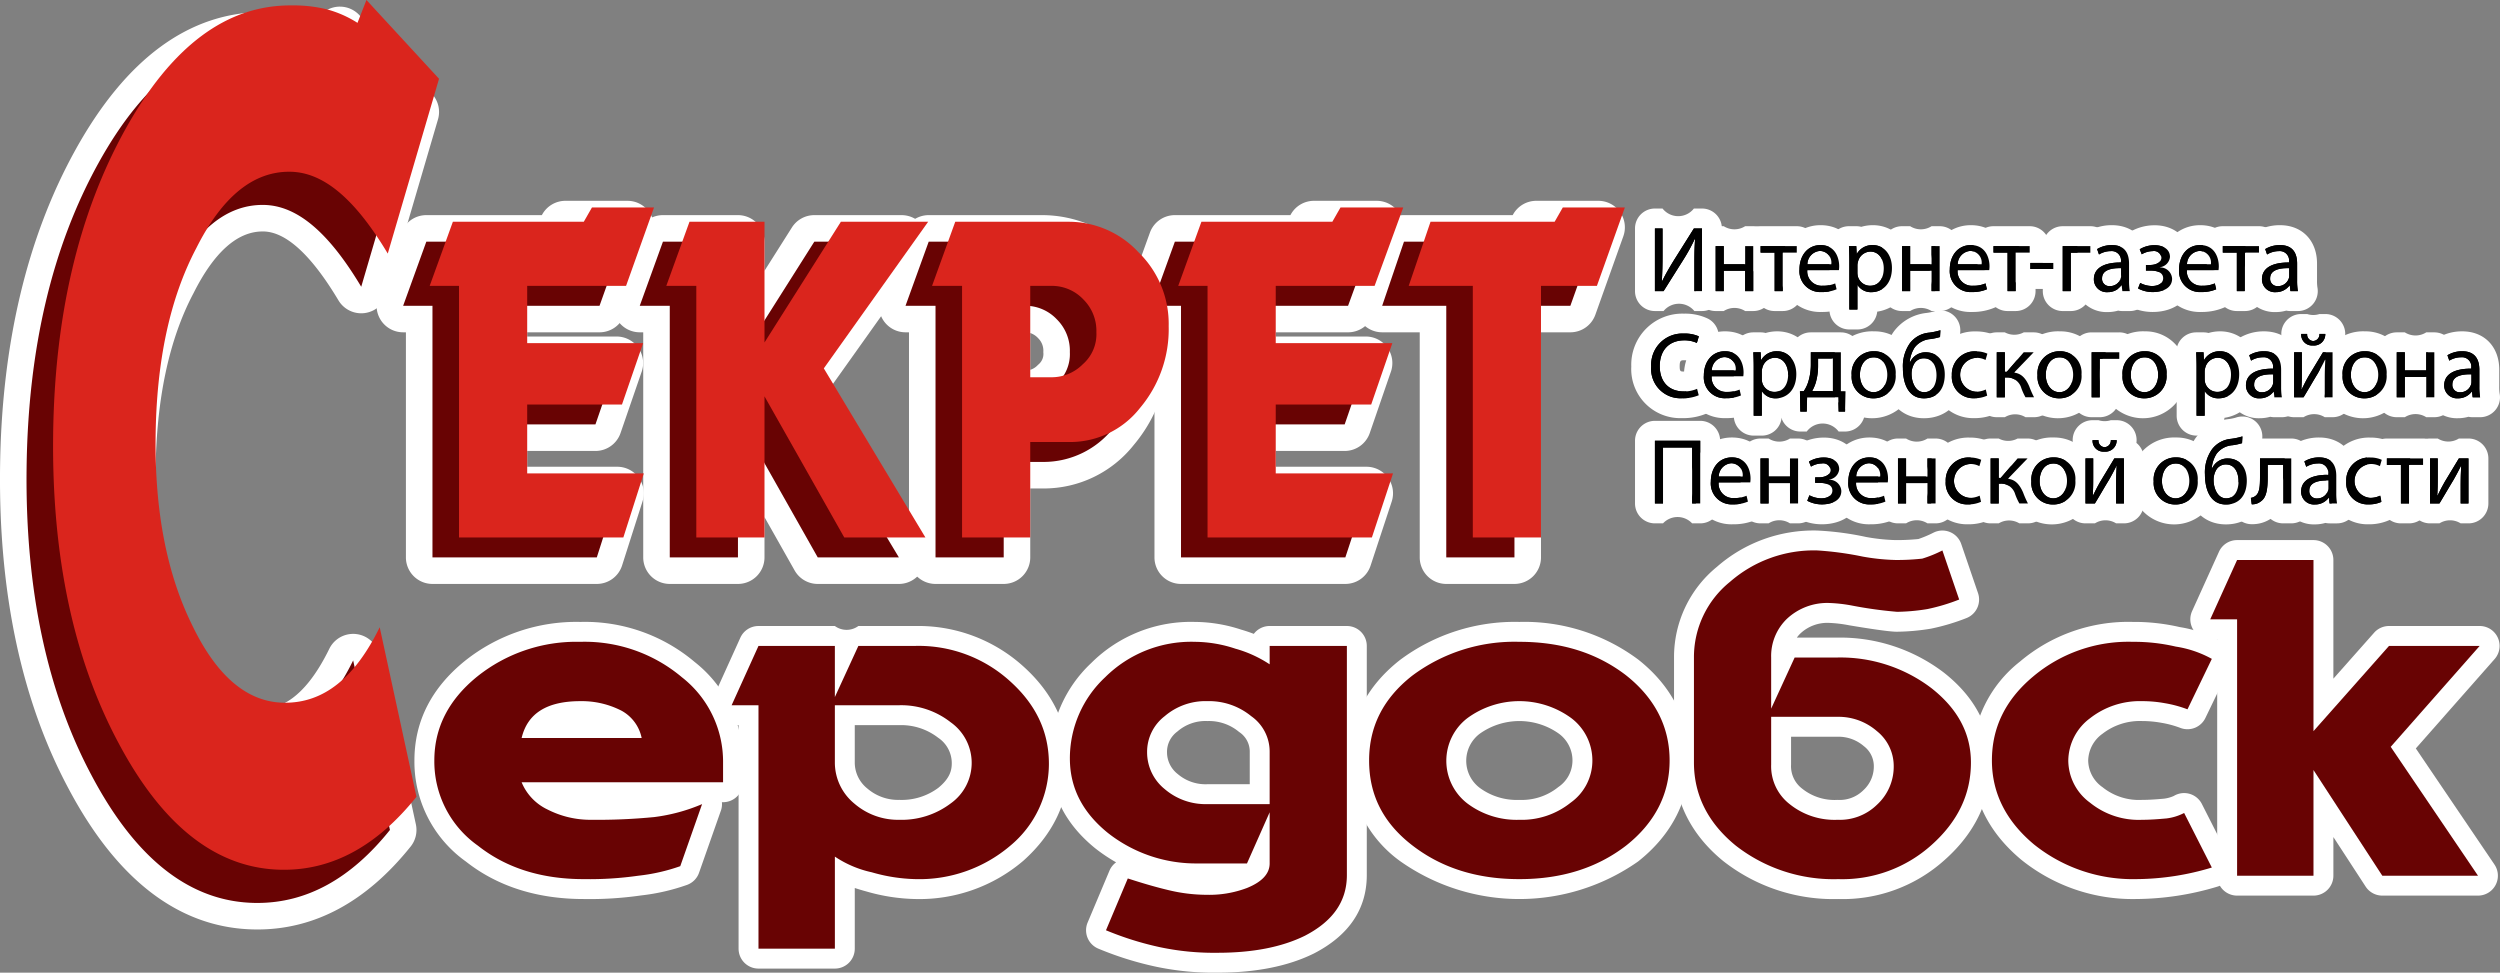 <svg id="Слой_1" data-name="Слой 1" xmlns="http://www.w3.org/2000/svg" width="376.795" height="146.599" viewBox="0 0 376.795 146.599">
  <rect x="0" y="0" width="376.795" height="146.599" fill="#808080" stroke="none"/>
  <defs>
    <style>
      .cls-1 {
        fill: #680303;
      }

      .cls-2 {
        fill: #fff;
      }

      .cls-3 {
        fill: #da251d;
      }
    </style>
  </defs>
  <title>лого</title>
  <g>
    <path class="cls-1" d="M417.618,224.142c-6.685,0-12.36-1.803-16.869-5.358a17.003,17.003,0,0,1-7.15-14.025c0-5.384,2.357-10.029,7.006-13.805a25.46,25.46,0,0,1,16.506-5.578,24.188,24.188,0,0,1,16.287,5.708,17.607,17.607,0,0,1,6.72,13.983v2.98a1.5,1.5,0,0,1-1.5,1.5H411.041a8.995,8.995,0,0,0,1.851,1.292,12.7,12.7,0,0,0,5.864,1.36,85.718,85.718,0,0,0,9.323-.402,25.187,25.187,0,0,0,6.753-1.826,1.5,1.5,0,0,1,2.039,1.862l-3.29,9.353a1.5,1.5,0,0,1-.888.907,29.693,29.693,0,0,1-6.67,1.523A52.401,52.401,0,0,1,417.618,224.142Zm6.46-24.274a4.702,4.702,0,0,0-1.502-1.303,11.578,11.578,0,0,0-5.463-1.247c-3.917,0-5.733,1.191-6.631,2.55h13.597Z" transform="translate(-329.639 -90.143)"/>
    <path class="cls-2" d="M417.112,186.877a22.753,22.753,0,0,1,15.307,5.344,16.134,16.134,0,0,1,6.199,12.847v2.98H408.257a7.87,7.87,0,0,0,3.922,4.111,14.196,14.196,0,0,0,6.578,1.542,87.945,87.945,0,0,0,9.488-.411,26.823,26.823,0,0,0,7.211-1.953l-3.289,9.353a28.074,28.074,0,0,1-6.325,1.439,52.164,52.164,0,0,1-8.223.514c-6.325,0-11.639-1.645-15.94-5.036a15.538,15.538,0,0,1-6.578-12.847q0-7.4,6.452-12.641a23.892,23.892,0,0,1,15.56-5.241m-8.856,14.491h18.091a6.062,6.062,0,0,0-3.036-4.111,13.095,13.095,0,0,0-6.199-1.439c-5.06,0-7.97,1.85-8.856,5.55m27.199,9.969h0.005m-18.349-27.46a26.923,26.923,0,0,0-17.452,5.913c-5.017,4.075-7.56,9.112-7.56,14.97a18.448,18.448,0,0,0,7.754,15.228c4.747,3.743,10.735,5.655,17.764,5.655a54.253,54.253,0,0,0,8.645-.543,31.141,31.141,0,0,0,6.957-1.601,3,3,0,0,0,1.777-1.814l3.246-9.23a2.989,2.989,0,0,0,.215-1.117q0-.146-0.014-0.289h0.174a3,3,0,0,0,3-3v-2.98a19.057,19.057,0,0,0-7.273-15.147,25.619,25.619,0,0,0-17.233-6.044h0Z" transform="translate(-329.639 -90.143)"/>
  </g>
  <g>
    <path class="cls-1" d="M443.956,234.625a1.5,1.5,0,0,1-1.5-1.5V197.935h-2.548a1.5,1.5,0,0,1-1.367-2.119l4.048-8.941a1.501,1.501,0,0,1,1.367-.881h11.512a1.5,1.5,0,0,1,1.5,1.5v0.852l0.68-1.479a1.5,1.5,0,0,1,1.363-.874h8.603a22.111,22.111,0,0,1,15.167,5.622,17.793,17.793,0,0,1,6.448,13.659,17.538,17.538,0,0,1-6.32,13.452,22.656,22.656,0,0,1-15.295,5.417,26.915,26.915,0,0,1-6.971-1.08,27.385,27.385,0,0,1-3.674-1.244v11.307a1.5,1.5,0,0,1-1.5,1.5H443.956Zm13.012-29.455a6.506,6.506,0,0,0,2.426,4.96,8.531,8.531,0,0,0,5.815,2.07,10.783,10.783,0,0,0,6.806-2.158,5.974,5.974,0,0,0,2.574-4.873,6.086,6.086,0,0,0-2.609-5.002,10.576,10.576,0,0,0-6.771-2.234h-8.241v7.236Z" transform="translate(-329.639 -90.143)"/>
    <path class="cls-2" d="M467.613,187.493a20.488,20.488,0,0,1,14.169,5.242c3.922,3.494,5.946,7.605,5.946,12.538a16.074,16.074,0,0,1-5.819,12.333,21.139,21.139,0,0,1-14.295,5.036,25.531,25.531,0,0,1-6.578-1.028,16.127,16.127,0,0,1-5.566-2.364v13.875H443.956V196.435h-4.048l4.048-8.941H455.468v7.708l3.542-7.708h8.603m-2.404,26.208a12.249,12.249,0,0,0,7.717-2.467,7.493,7.493,0,0,0,0-12.23,12.064,12.064,0,0,0-7.717-2.57H455.468v8.736a7.989,7.989,0,0,0,2.91,6.064,10.08,10.08,0,0,0,6.831,2.467m2.404-29.208h-8.603a3.001,3.001,0,0,1-3.542,0H443.956a3,3,0,0,0-2.733,1.763l-4.048,8.941a3,3,0,0,0,2.733,4.237h1.048v33.691a3,3,0,0,0,3,3H455.468a3,3,0,0,0,3-3v-9.146q0.839,0.275,1.782.531a28.37,28.37,0,0,0,7.363,1.132,24.099,24.099,0,0,0,16.258-5.767c4.562-4.076,6.857-8.979,6.857-14.602,0-5.697-2.338-10.669-6.95-14.778a23.568,23.568,0,0,0-16.165-6.002h0Zm-9.145,14.941h6.741a9.098,9.098,0,0,1,5.825,1.898,4.601,4.601,0,0,1,2.054,3.838c0,1.015-.241,2.249-2.02,3.707a9.22,9.22,0,0,1-5.86,1.823,7.115,7.115,0,0,1-4.833-1.705,5.023,5.023,0,0,1-1.908-3.826v-5.736h0Z" transform="translate(-329.639 -90.143)"/>
  </g>
  <g>
    <path class="cls-1" d="M513.156,235.242a40.618,40.618,0,0,1-8.927-.857,48,48,0,0,1-8.486-2.653,1.5,1.5,0,0,1-.795-1.962l3.289-7.811a1.499,1.499,0,0,1,1.846-.845c1.576,0.513,3.678,1.17,5.957,1.715a23.307,23.307,0,0,0,5.471.678,14.527,14.527,0,0,0,5.508-.917c1.646-.669,2.48-1.446,2.48-2.311V219.658l-0.544,1.228a1.501,1.501,0,0,1-1.372.892h-7.338a23.034,23.034,0,0,1-14.59-4.946c-4.164-3.382-6.266-7.543-6.266-12.381a18.175,18.175,0,0,1,5.76-13.298,19.846,19.846,0,0,1,14.589-5.776,21.232,21.232,0,0,1,6.548,1.105,20.311,20.311,0,0,1,3.211,1.212v-0.201a1.5,1.5,0,0,1,1.5-1.5h11.639a1.5,1.5,0,0,1,1.5,1.5v34.532c0,4.506-2.401,8.031-7.136,10.479A31.281,31.281,0,0,1,513.156,235.242Zm-1.519-37.924a7.958,7.958,0,0,0-5.467,1.893,5.291,5.291,0,0,0-2.142,4.316,5.638,5.638,0,0,0,2.142,4.418,7.959,7.959,0,0,0,5.467,1.892h7.862v-6.414a5.044,5.044,0,0,0-2.189-4.149A8.51,8.51,0,0,0,511.638,197.318Z" transform="translate(-329.639 -90.143)"/>
    <path class="cls-2" d="M509.74,186.877a19.628,19.628,0,0,1,6.072,1.028,18.211,18.211,0,0,1,5.187,2.364v-2.775h11.639v34.532c0,4.008-2.151,6.989-6.325,9.147-3.542,1.747-7.97,2.569-13.157,2.569a39.128,39.128,0,0,1-8.603-.822,46.931,46.931,0,0,1-8.223-2.569l3.289-7.811c1.898,0.616,3.922,1.233,6.072,1.747a24.738,24.738,0,0,0,5.819.719,16.042,16.042,0,0,0,6.072-1.028q3.416-1.387,3.416-3.7v-7.708l-3.416,7.708h-7.337a21.473,21.473,0,0,1-13.663-4.625c-3.795-3.083-5.693-6.783-5.693-11.202a16.709,16.709,0,0,1,5.313-12.23,18.411,18.411,0,0,1,13.536-5.344m1.898,24.46h9.362v-7.914a6.51,6.51,0,0,0-2.783-5.344,10.006,10.006,0,0,0-6.578-2.261,9.448,9.448,0,0,0-6.452,2.261,6.775,6.775,0,0,0-2.657,5.447,7.116,7.116,0,0,0,2.657,5.55,9.448,9.448,0,0,0,6.452,2.261m-1.898-27.46a21.279,21.279,0,0,0-15.637,6.202,19.63,19.63,0,0,0-6.213,14.372c0,5.312,2.288,9.864,6.801,13.531a25.319,25.319,0,0,0,3.166,2.129,2.987,2.987,0,0,0-1.003,1.264l-3.289,7.811a3,3,0,0,0,1.59,3.925,49.455,49.455,0,0,0,8.749,2.738,42.045,42.045,0,0,0,9.252.893c5.738,0,10.611-.969,14.484-2.879l0.051-.025c5.274-2.726,7.948-6.7,7.948-11.812V187.493a3,3,0,0,0-3-3H521a2.995,2.995,0,0,0-2.39,1.186q-0.923-.356-1.908-0.641a22.771,22.771,0,0,0-6.961-1.162h0Zm1.898,24.46a6.439,6.439,0,0,1-4.482-1.524,4.164,4.164,0,0,1-1.626-3.287,3.789,3.789,0,0,1,1.548-3.118q0.04-.032.078-0.066a6.439,6.439,0,0,1,4.482-1.524,7.044,7.044,0,0,1,4.687,1.589q0.039,0.032.079,0.062a3.528,3.528,0,0,1,1.596,2.954v4.914h-6.362Z" transform="translate(-329.639 -90.143)"/>
  </g>
  <g>
    <path class="cls-1" d="M558.633,224.142c-6.729,0-12.283-1.749-16.979-5.345-4.822-3.694-7.167-8.286-7.167-14.038a17.106,17.106,0,0,1,7.023-13.922,27.077,27.077,0,0,1,17.122-5.461c6.729,0,12.283,1.749,16.979,5.345,4.761,3.754,7.167,8.473,7.167,14.038,0,5.565-2.406,10.284-7.15,14.025C570.916,222.394,565.362,224.142,558.633,224.142Zm0-26.824a10.631,10.631,0,0,0-6.898,2.234,6.266,6.266,0,0,0-2.608,5.208,6.361,6.361,0,0,0,2.608,5.311,10.819,10.819,0,0,0,6.898,2.13,10.3,10.3,0,0,0,6.771-2.233,6.336,6.336,0,0,0,2.735-5.208,6.502,6.502,0,0,0-2.609-5.208A10.631,10.631,0,0,0,558.633,197.318Z" transform="translate(-329.639 -90.143)"/>
    <path class="cls-2" d="M558.633,186.877c6.325,0,11.639,1.644,16.067,5.036,4.301,3.392,6.578,7.708,6.578,12.847,0,5.139-2.277,9.455-6.578,12.847-4.428,3.392-9.741,5.036-16.067,5.036s-11.639-1.645-16.067-5.036-6.578-7.605-6.578-12.847c0-5.139,2.151-9.353,6.452-12.744a25.705,25.705,0,0,1,16.193-5.139m0,26.824a11.737,11.737,0,0,0,7.717-2.57,7.775,7.775,0,0,0,3.289-6.372,8,8,0,0,0-3.163-6.372,13.257,13.257,0,0,0-15.687,0,8.104,8.104,0,0,0,0,12.847,12.365,12.365,0,0,0,7.844,2.467m0-29.824a28.888,28.888,0,0,0-18.017,5.757c-5.073,3.999-7.628,9.08-7.628,15.126a18.448,18.448,0,0,0,7.754,15.228,31.13,31.13,0,0,0,35.782,0c5.084-4.009,7.754-9.266,7.754-15.228,0-5.963-2.67-11.22-7.721-15.203a28.701,28.701,0,0,0-17.924-5.68h0Zm-5.986,25.001a5.106,5.106,0,0,1,.034-8.162,10.282,10.282,0,0,1,11.904-0,5.004,5.004,0,0,1,2.054,4.044,4.816,4.816,0,0,1-2.111,3.989q-0.035.027-.07,0.055a8.745,8.745,0,0,1-5.825,1.898,9.425,9.425,0,0,1-5.986-1.823h0Z" transform="translate(-329.639 -90.143)"/>
  </g>
  <g>
    <path class="cls-1" d="M606.706,224.142a25.392,25.392,0,0,1-16.363-5.358c-4.582-3.722-6.897-8.333-6.897-13.716V189.24a16.095,16.095,0,0,1,5.957-12.54A20.651,20.651,0,0,1,603.543,171.605a48.927,48.927,0,0,1,7.098.949,30.197,30.197,0,0,0,4.667.49,34.051,34.051,0,0,0,3.759-.182,18.105,18.105,0,0,0,2.668-1.104,1.5,1.5,0,0,1,2.077.863l2.53,7.399a1.5,1.5,0,0,1-.854,1.875,30.661,30.661,0,0,1-5.048,1.514c-0.035.008-.07,0.014-0.105,0.02a31.931,31.931,0,0,1-4.773.427,62.514,62.514,0,0,1-6.954-.946,21.723,21.723,0,0,0-3.42-.39,7.406,7.406,0,0,0-5.173,1.958,6.252,6.252,0,0,0-1.93,4.764v0.852l0.68-1.479a1.5,1.5,0,0,1,1.363-.874h6.452a24.295,24.295,0,0,1,15.078,4.932c4.344,3.415,6.538,7.581,6.538,12.396,0,5.183-2.169,9.743-6.448,13.556A21.459,21.459,0,0,1,606.706,224.142ZM598.085,205.376a5.754,5.754,0,0,0,2.229,4.797,9.288,9.288,0,0,0,6.265,2.028,6.478,6.478,0,0,0,4.877-1.813,6.371,6.371,0,0,0,2.099-4.908,5.253,5.253,0,0,0-2.018-4.01,7.303,7.303,0,0,0-4.958-1.788H598.085V205.376Z" transform="translate(-329.639 -90.143)"/>
    <path class="cls-2" d="M622.393,173.105l2.53,7.4a29.346,29.346,0,0,1-4.807,1.439,30.638,30.638,0,0,1-4.554.411,63.921,63.921,0,0,1-6.705-.925,22.463,22.463,0,0,0-3.669-.411,8.893,8.893,0,0,0-6.199,2.364,7.784,7.784,0,0,0-2.404,5.858v7.708l3.542-7.708h6.452a22.643,22.643,0,0,1,14.169,4.625c3.922,3.083,5.946,6.783,5.946,11.203,0,4.83-2.024,8.941-5.946,12.436a20.091,20.091,0,0,1-14.042,5.139,23.97,23.97,0,0,1-15.434-5.036c-4.175-3.392-6.325-7.605-6.325-12.538V189.24a14.568,14.568,0,0,1,5.44-11.408,19.205,19.205,0,0,1,13.157-4.728,48.551,48.551,0,0,1,6.831.925,32.096,32.096,0,0,0,4.934.514,34.37,34.37,0,0,0,4.048-.206,18.452,18.452,0,0,0,3.036-1.233m-15.814,40.596a8.004,8.004,0,0,0,5.946-2.261,7.801,7.801,0,0,0,2.53-5.961,6.736,6.736,0,0,0-2.53-5.139,8.797,8.797,0,0,0-5.946-2.158H596.585V205.376a7.23,7.23,0,0,0,2.783,5.961,10.775,10.775,0,0,0,7.211,2.364m-3.036-43.596a22.094,22.094,0,0,0-15.124,5.463,17.537,17.537,0,0,0-6.473,13.673v15.827c0,5.775,2.571,10.916,7.434,14.867a26.864,26.864,0,0,0,17.326,5.708,22.928,22.928,0,0,0,16.074-5.932c4.575-4.076,6.914-9.014,6.914-14.643,0-5.299-2.386-9.861-7.092-13.561a25.793,25.793,0,0,0-16.023-5.266h-6.124a4.444,4.444,0,0,1,.586-0.669,5.931,5.931,0,0,1,4.147-1.552,19.689,19.689,0,0,1,3.155.366c5.767,0.969,6.822.969,7.219,0.969a33.252,33.252,0,0,0,4.993-.443q0.106-.016.211-0.039a32.115,32.115,0,0,0,5.287-1.588,3,3,0,0,0,1.71-3.75l-2.53-7.4a3,3,0,0,0-4.153-1.726,17.562,17.562,0,0,1-2.31.977,33.18,33.18,0,0,1-3.46.159,28.876,28.876,0,0,1-4.427-.471,44.558,44.558,0,0,0-7.338-.968h0Zm-3.958,31.077h6.994a5.844,5.844,0,0,1,3.971,1.416,3.779,3.779,0,0,1,1.505,2.881,4.842,4.842,0,0,1-1.582,3.772q-0.044.041-.086,0.084a5.061,5.061,0,0,1-3.808,1.366,7.787,7.787,0,0,1-5.319-1.692,4.249,4.249,0,0,1-1.675-3.633v-4.194h0Z" transform="translate(-329.639 -90.143)"/>
  </g>
  <g>
    <path class="cls-1" d="M651.616,224.142a25.276,25.276,0,0,1-16.38-5.577c-4.57-3.826-6.879-8.466-6.879-13.806a17.419,17.419,0,0,1,6.736-13.791,23.772,23.772,0,0,1,16.018-5.591,28.923,28.923,0,0,1,6.8.761,17.535,17.535,0,0,1,5.854,2.017,1.5,1.5,0,0,1,.588,1.943l-3.669,7.605a1.498,1.498,0,0,1-1.861.759,16.65,16.65,0,0,0-3.146-.855,17.872,17.872,0,0,0-3.175-.289,10.632,10.632,0,0,0-6.898,2.234,6.593,6.593,0,0,0-2.735,5.208,6.43,6.43,0,0,0,2.735,5.208,10.21,10.21,0,0,0,6.898,2.233c1.206,0,2.425-.1,3.479-0.194a6.073,6.073,0,0,0,2.065-.614,1.501,1.501,0,0,1,2.119.602l4.175,8.222a1.499,1.499,0,0,1-.909,2.117A41.49,41.49,0,0,1,651.616,224.142Z" transform="translate(-329.639 -90.143)"/>
    <path class="cls-2" d="M651.11,186.877a27.613,27.613,0,0,1,6.452.719,16.309,16.309,0,0,1,5.44,1.85l-3.669,7.605a18.054,18.054,0,0,0-3.416-.925,19.188,19.188,0,0,0-3.416-.308,12.173,12.173,0,0,0-7.844,2.569,8.059,8.059,0,0,0-3.289,6.372,7.915,7.915,0,0,0,3.289,6.372,11.622,11.622,0,0,0,7.844,2.57c1.265,0,2.53-.103,3.669-0.206a7.775,7.775,0,0,0,2.657-.822L663.002,220.895a39.782,39.782,0,0,1-11.386,1.747,23.788,23.788,0,0,1-15.434-5.242c-4.175-3.494-6.325-7.708-6.325-12.641,0-4.933,2.024-9.147,6.199-12.641a22.303,22.303,0,0,1,15.054-5.241m0-3a25.24,25.24,0,0,0-17.015,5.97,18.827,18.827,0,0,0-7.239,14.912c0,5.805,2.49,10.832,7.4,14.942a26.763,26.763,0,0,0,17.359,5.941,42.977,42.977,0,0,0,12.242-1.872,3,3,0,0,0,1.818-4.233l-4.175-8.222a3,3,0,0,0-4.236-1.204,5.191,5.191,0,0,1-1.477.406c-1.011.091-2.169,0.183-3.287,0.183a8.748,8.748,0,0,1-5.883-1.841c-0.023-.02-0.046-0.039-0.069-0.058a4.977,4.977,0,0,1-2.181-4.043,5.101,5.101,0,0,1,2.181-4.043,9.174,9.174,0,0,1,5.952-1.898,16.278,16.278,0,0,1,2.883.261l0.052,0.009a15.048,15.048,0,0,1,2.877.785,2.998,2.998,0,0,0,3.721-1.518l3.669-7.605a3,3,0,0,0-1.176-3.886,19.114,19.114,0,0,0-6.351-2.205,30.461,30.461,0,0,0-7.067-.782h0Z" transform="translate(-329.639 -90.143)"/>
  </g>
  <g>
    <path class="cls-1" d="M688.695,223.628a1.499,1.499,0,0,1-1.257-.682l-7.617-11.696v10.878a1.5,1.5,0,0,1-1.5,1.5H666.809a1.5,1.5,0,0,1-1.5-1.5V184.985h-2.548a1.5,1.5,0,0,1-1.367-2.119l4.048-8.941a1.501,1.501,0,0,1,1.367-.881h11.512a1.5,1.5,0,0,1,1.5,1.5v21.843l8.763-9.888a1.501,1.501,0,0,1,1.123-.505h13.663a1.5,1.5,0,0,1,1.125,2.492L691.854,202.825l12.505,18.462a1.5,1.5,0,0,1-1.242,2.341H688.695Z" transform="translate(-329.639 -90.143)"/>
    <path class="cls-2" d="M678.322,174.544v25.796l11.386-12.847h13.663l-13.41,15.211,13.157,19.425H688.695L678.322,206.198v15.93H666.809V183.485H662.761l4.048-8.941H678.322m25.049,12.949h0.005M678.322,171.544H666.809a3,3,0,0,0-2.733,1.763l-4.048,8.941a3,3,0,0,0,2.733,4.237h1.048v35.643a3,3,0,0,0,3,3H678.322a3,3,0,0,0,3-3v-5.826l4.86,7.463a3,3,0,0,0,2.514,1.363H703.117A3,3,0,0,0,705.601,220.446l-11.854-17.501,11.822-13.41a2.999,2.999,0,0,0-2.194-5.042H689.707a3,3,0,0,0-2.245,1.01l-6.141,6.929V174.544a3,3,0,0,0-3-3h0Z" transform="translate(-329.639 -90.143)"/>
  </g>
  <g>
    <path class="cls-1" d="M368.154,228.232c-10.505-.118-19.403-6.922-26.448-20.224-6.88-12.882-10.266-28.773-10.059-47.225,0.206-18.307,3.946-34.149,11.115-47.086C350.02,100.6,358.978,93.96,369.385,93.96l0.277,0.001a23.12,23.12,0,0,1,5.745.654,14.626,14.626,0,0,1,3.077,1.133l0.522-1.334a2,2,0,0,1,3.333-.626l10.941,11.872a2,2,0,0,1,.448,1.918L386.002,133.926a2,2,0,0,1-3.635.463c-4.543-7.597-8.805-11.312-13.031-11.36l-0.11-.001c-4.635,0-8.739,3.494-12.198,10.384-3.821,7.235-5.812,16.505-5.936,27.589-0.122,10.844,1.663,20.09,5.304,27.479,3.353,6.973,7.417,10.526,12.086,10.579l0.132,0.001c5.003,0,9.078-3.355,12.457-10.257a2.001,2.001,0,0,1,1.795-1.121,2.021,2.021,0,0,1,.242.015,2,2,0,0,1,1.713,1.562l5.542,25.553a2.001,2.001,0,0,1-.394,1.674c-6.243,7.796-13.49,11.749-21.539,11.749Z" transform="translate(-329.639 -90.143)"/>
    <path class="cls-2" d="M380.869,95.143l10.941,11.872-7.728,26.348c-4.863-8.132-9.625-12.277-14.725-12.334q-0.066-.001-0.133-0.001-8.219,0-13.985,11.486c-4.02,7.613-6.021,17.136-6.148,28.464-0.125,11.118,1.663,20.579,5.51,28.385,3.702,7.699,8.321,11.633,13.858,11.695,0.051,0.0.103,0.001,0.154,0.001,5.901,0,10.558-3.828,14.254-11.378l5.542,25.553c-5.845,7.299-12.505,10.999-19.978,10.999q-0.127,0-.255-0.001-14.643-.164-24.703-19.16c-6.708-12.559-10.031-28.016-9.827-46.267,0.204-18.146,3.874-33.525,10.864-46.139C351.441,102.162,359.733,95.96,369.386,95.96c0.085,0,.169 0,0.254,0.001a20.807,20.807,0,0,1,5.239.583,16.485,16.485,0,0,1,4.64,2.045l1.35-3.447m0-4a3.999,3.999,0,0,0-3.455,1.984,14.664,14.664,0,0,0-1.562-.463,25.153,25.153,0,0,0-6.168-.703l-0.299-.002c-11.19,0-20.736,6.987-28.373,20.768-7.332,13.231-11.156,29.392-11.365,48.033-0.211,18.792,3.254,35.008,10.298,48.196,7.407,13.986,16.892,21.148,28.186,21.275l0.3,0.002c8.686,0,16.458-4.205,23.1-12.498a4,4,0,0,0,.787-3.348L386.777,188.833a4,4,0,0,0-7.502-.911c-4.009,8.19-8.005,9.137-10.661,9.137l-0.109-.001c-3.846-.043-7.31-3.215-10.298-9.428-3.518-7.139-5.233-16.079-5.115-26.607,0.121-10.762,2.034-19.725,5.686-26.641,0.013-.024.025-0.048,0.038-0.073,3.092-6.158,6.594-9.281,10.411-9.281l0.088,0c3.424,0.038,7.238,3.533,11.337,10.387a4,4,0,0,0,7.271-.927l7.728-26.348a4,4,0,0,0-.897-3.836L383.811,92.433a4,4,0,0,0-2.941-1.289h0Z" transform="translate(-329.639 -90.143)"/>
  </g>
  <path class="cls-3" d="M372.177,221.232q-14.643-.164-24.703-19.16c-6.708-12.559-10.031-28.016-9.826-46.267,0.204-18.146,3.874-33.525,10.864-46.139s15.366-18.815,25.128-18.705a20.806,20.806,0,0,1,5.239.583,16.483,16.483,0,0,1,4.64,2.045l1.35-3.447,10.941,11.872-7.728,26.348c-4.863-8.132-9.625-12.277-14.725-12.334q-8.305-.093-14.118,11.485c-4.02,7.613-6.021,17.136-6.148,28.464-0.125,11.118,1.663,20.579,5.51,28.385,3.702,7.699,8.321,11.633,13.858,11.695,5.974,0.067,10.68-3.761,14.408-11.377l5.542,25.553C386.498,217.616,379.753,221.317,372.177,221.232Z" transform="translate(-329.639 -90.143)"/>
  <g>
    <g>
      <path class="cls-1" d="M394.819,176.152a2,2,0,0,1-2-2V138.228H390.4a2,2,0,0,1-1.881-2.68l3.494-9.661a2,2,0,0,1,1.881-1.32h18.572L413.124,123.417a2,2,0,0,1,1.736-1.008h9.353a2,2,0,0,1,1.884,2.672l-4.214,11.819A2,2,0,0,1,419.999,138.228H407.097v4.633h15.472a2,2,0,0,1,1.891,2.651l-3.186,9.25a2,2,0,0,1-1.891,1.349H407.097v6.38h15.575a2,2,0,0,1,1.905,2.608l-3.083,9.661a2,2,0,0,1-1.905,1.392H394.819Z" transform="translate(-329.639 -90.143)"/>
      <path class="cls-2" d="M424.213,124.409h0.005m-0.005,0L419.999,136.228H405.097v8.633h17.472l-3.186,9.25H405.097v10.38H422.671L419.588,174.152H394.819V136.228h-4.419l3.494-9.661H413.627l1.233-2.158h9.352m-1.644,20.452h0.005m1.644-24.452h-9.358a4,4,0,0,0-3.473,2.015l-0.082.143h-17.412a4,4,0,0,0-3.762,2.639l-3.494,9.661a4,4,0,0,0,3.762,5.361h0.419V174.152a4,4,0,0,0,4,4H419.588a4,4,0,0,0,3.811-2.784l3.083-9.661a4,4,0,0,0-3.811-5.216H409.097v-2.38h10.286a4,4,0,0,0,3.782-2.697l3.135-9.101a4.002,4.002,0,0,0-3.726-5.451H409.097v-0.633H419.999a4,4,0,0,0,3.768-2.657l4.161-11.672a4.002,4.002,0,0,0-3.71-5.49h0Zm-0.005,8h0Z" transform="translate(-329.639 -90.143)"/>
    </g>
    <g>
      <path class="cls-1" d="M452.887,176.152a2.001,2.001,0,0,1-1.741-1.016l-8.284-14.656v13.671a2,2,0,0,1-2,2H430.585a2,2,0,0,1-2-2V138.228h-2.522a2,2,0,0,1-1.881-2.68l3.494-9.661a2,2,0,0,1,1.881-1.32H440.862a2,2,0,0,1,2,2v11.29l7.821-12.359a2,2,0,0,1,1.69-.931h13.155a2,2,0,0,1,1.629,3.16l-14.965,21.03,14.639,24.365a2,2,0,0,1-1.714,3.03h-12.23Z" transform="translate(-329.639 -90.143)"/>
      <path class="cls-2" d="M465.528,126.567h0.005m-0.005,0-15.725,22.096,15.313,25.488H452.887l-12.025-21.274V174.152H430.585V136.228h-4.522l3.494-9.661h11.305v18.191l11.511-18.191h13.155m0.005-4H452.373a4,4,0,0,0-3.38,1.861l-4.131,6.528v-4.389a4,4,0,0,0-4-4H429.557a4,4,0,0,0-3.762,2.639l-3.494,9.661a4,4,0,0,0,3.762,5.361h0.522V174.152a4,4,0,0,0,4,4h10.277a4,4,0,0,0,4-4v-6.068l4.542,8.037a4,4,0,0,0,3.482,2.032h12.23a4,4,0,0,0,3.429-6.06l-13.965-23.243,14.142-19.873a3.999,3.999,0,0,0-3.191-6.408h0Zm-0.005,8h0Z" transform="translate(-329.639 -90.143)"/>
    </g>
    <g>
      <path class="cls-1" d="M470.639,176.152a2,2,0,0,1-2-2V138.228h-2.522a2,2,0,0,1-1.881-2.68l3.494-9.661a2,2,0,0,1,1.881-1.32h17.061a16.439,16.439,0,0,1,12.023,5.235,17.068,17.068,0,0,1,5.084,12.49,20.448,20.448,0,0,1-4.792,13.627,15.378,15.378,0,0,1-12.11,5.845H482.917v12.388a2,2,0,0,1-2,2H470.639ZM484,148a4.596,4.596,0,0,0,3.417-1.367c0.036-.036.074-0.071,0.112-0.104a4.041,4.041,0,0,0,1.357-3.312,4.663,4.663,0,0,0-1.367-3.519,4.531,4.531,0,0,0-3.417-1.47H482.917V148H484Z" transform="translate(-329.639 -90.143)"/>
      <path class="cls-2" d="M486.672,126.567a14.345,14.345,0,0,1,10.586,4.625A15.043,15.043,0,0,1,501.78,142.292a18.421,18.421,0,0,1-4.317,12.333,13.377,13.377,0,0,1-10.586,5.139h-5.961V174.152H470.639V136.228H466.117l3.494-9.661h17.061M480.917,150H484a6.591,6.591,0,0,0,4.83-1.953,6.021,6.021,0,0,0,2.055-4.831,6.661,6.661,0,0,0-1.953-4.933,6.521,6.521,0,0,0-4.83-2.055h-3.186V150m5.755-27.433H469.612a4,4,0,0,0-3.762,2.639l-3.494,9.661a4,4,0,0,0,3.762,5.361h0.522V174.152a4,4,0,0,0,4,4h10.277a4,4,0,0,0,4-4V163.764h1.961a17.299,17.299,0,0,0,13.636-6.551A22.396,22.396,0,0,0,505.78,142.292a19.024,19.024,0,0,0-5.67-13.905,18.394,18.394,0,0,0-13.438-5.82h0Zm-1.755,23.312v-5.544a2.818,2.818,0,0,1,1.188.776,2.643,2.643,0,0,1,.781,2.105,2.057,2.057,0,0,1-.659,1.794q-0.116.1-.225,0.208a2.511,2.511,0,0,1-1.085.661h0Z" transform="translate(-329.639 -90.143)"/>
    </g>
    <g>
      <path class="cls-1" d="M507.638,176.152a2,2,0,0,1-2-2V138.228h-2.419a2,2,0,0,1-1.881-2.68l3.495-9.661a2,2,0,0,1,1.881-1.32h18.572l0.658-1.15a2,2,0,0,1,1.736-1.008h9.456a2,2,0,0,1,1.878,2.686l-4.317,11.819a2,2,0,0,1-1.878,1.314H519.916v4.633h15.575a2,2,0,0,1,1.891,2.651l-3.186,9.25a2,2,0,0,1-1.891,1.349H519.916v6.38h15.677a2,2,0,0,1,1.899,2.626l-3.186,9.661a2,2,0,0,1-1.899,1.374H507.638Z" transform="translate(-329.639 -90.143)"/>
      <path class="cls-2" d="M537.135,124.409h0.005m-0.005,0L532.818,136.228H517.916v8.633h17.575l-3.186,9.25H517.916v10.38h17.677l-3.186,9.661H507.638V136.228H503.219l3.494-9.661H526.446l1.233-2.158h9.455m-1.644,20.452h0.005m1.644-24.452h-9.46a4,4,0,0,0-3.473,2.015l-0.082.143H506.713a4,4,0,0,0-3.762,2.639l-3.494,9.661a4,4,0,0,0,3.762,5.361h0.419V174.152a4,4,0,0,0,4,4h24.769a4,4,0,0,0,3.799-2.747l3.186-9.661a4,4,0,0,0-3.799-5.253H521.916v-2.38h10.388a4,4,0,0,0,3.782-2.697l3.135-9.101a4.002,4.002,0,0,0-3.726-5.451h-13.579v-0.633H532.818a4,4,0,0,0,3.757-2.628l4.263-11.673a4.002,4.002,0,0,0-3.699-5.518h0Zm-0.005,8h0Z" transform="translate(-329.639 -90.143)"/>
    </g>
    <g>
      <path class="cls-1" d="M547.618,176.152a2,2,0,0,1-2-2V138.228h-7.661a2,2,0,0,1-1.893-2.645l3.289-9.661a2,2,0,0,1,1.893-1.355H558.79l0.658-1.15a2,2,0,0,1,1.736-1.008h9.352a2,2,0,0,1,1.884,2.671l-4.213,11.819a1.999,1.999,0,0,1-1.884,1.329H559.895v35.924a2,2,0,0,1-2,2H547.618Z" transform="translate(-329.639 -90.143)"/>
      <path class="cls-2" d="M570.536,124.409l-4.214,11.819h-8.428V174.152H547.618V136.228h-9.661l3.289-9.661h18.705l1.233-2.158h9.352m0-4h-9.352a4,4,0,0,0-3.473,2.015l-0.082.143H541.246a4,4,0,0,0-3.787,2.711l-3.289,9.661a4,4,0,0,0,3.787,5.289h5.661V174.152a4,4,0,0,0,4,4h10.277a4,4,0,0,0,4-4V140.228h4.428a4,4,0,0,0,3.768-2.657l4.214-11.819a4,4,0,0,0-3.768-5.343h0Zm0,8h0Z" transform="translate(-329.639 -90.143)"/>
    </g>
  </g>
  <g>
    <path class="cls-3" d="M398.819,171.152v-37.924h-4.419l3.494-9.661H417.627l1.233-2.158h9.353l-4.214,11.819H409.097v8.633h17.472l-3.186,9.25h-14.286v10.38H426.671l-3.083,9.661H398.819Z" transform="translate(-329.639 -90.143)"/>
    <path class="cls-3" d="M434.585,171.152v-37.924h-4.522l3.494-9.661h11.305v18.191l11.511-18.191h13.155l-15.725,22.097,15.313,25.488H456.887l-12.025-21.274v21.274H434.585Z" transform="translate(-329.639 -90.143)"/>
    <path class="cls-3" d="M474.639,171.152v-37.924h-4.522l3.494-9.661h17.061a14.345,14.345,0,0,1,10.586,4.625A15.043,15.043,0,0,1,505.78,139.292a18.422,18.422,0,0,1-4.317,12.333,13.377,13.377,0,0,1-10.586,5.139h-5.961v14.388H474.639Zm10.277-37.924V147H488a6.59,6.59,0,0,0,4.83-1.953,6.021,6.021,0,0,0,2.055-4.83,6.661,6.661,0,0,0-1.953-4.933,6.521,6.521,0,0,0-4.83-2.055h-3.186Z" transform="translate(-329.639 -90.143)"/>
    <path class="cls-3" d="M511.638,171.152v-37.924h-4.419l3.494-9.661H530.446l1.233-2.158h9.455l-4.317,11.819H521.916v8.633h17.574l-3.186,9.25H521.916v10.38h17.677l-3.186,9.661H511.638Z" transform="translate(-329.639 -90.143)"/>
    <path class="cls-3" d="M551.618,171.152v-37.924h-9.661l3.289-9.661h18.705l1.233-2.158h9.353l-4.214,11.819h-8.428v37.924H551.618Z" transform="translate(-329.639 -90.143)"/>
  </g>
  <g>
    <g>
      <path d="M585.01,135.523a1.5,1.5,0,0,1-1.5-1.5v-2.173l-1.873,2.973a1.5,1.5,0,0,1-1.269.701h-1.304a1.5,1.5,0,0,1-1.5-1.5v-9.451a1.5,1.5,0,0,1,1.5-1.5h1.15a1.5,1.5,0,0,1,1.5,1.5v2.314l1.956-3.112a1.499,1.499,0,0,1,1.27-.702h1.22a1.5,1.5,0,0,1,1.5,1.5v9.451a1.5,1.5,0,0,1-1.5,1.5h-1.15Z" transform="translate(-329.639 -90.143)"/>
      <path class="cls-2" d="M586.16,124.572v9.451h-1.15v-4.024c0-1.529.014-2.65,0.112-3.842l-0.042-.014a28.84,28.84,0,0,1-1.753,3.183l-2.959,4.698h-1.304V124.572h1.15v3.982c0,1.5-.028,2.734-0.112,3.997l0.028,0.014c0.477-.981,1.066-2.005,1.753-3.127l3.057-4.866h1.22m0-3h-1.22a3,3,0,0,1-4.726,0h-1.15a3,3,0,0,0-3,3v9.451a3,3,0,0,0,3,3h1.304a3,3,0,0,1,4.642,0h1.15a3,3,0,0,0,3-3V124.572a3,3,0,0,0-3-3h0Z" transform="translate(-329.639 -90.143)"/>
    </g>
    <g>
      <path d="M592.665,135.523a1.5,1.5,0,0,1-1.5-1.5v-1.571h-0.225v1.571a1.5,1.5,0,0,1-1.5,1.5h-1.22a1.5,1.5,0,0,1-1.5-1.5v-6.787a1.5,1.5,0,0,1,1.5-1.5h1.22a1.5,1.5,0,0,1,1.5,1.5v1.234h0.225v-1.234a1.5,1.5,0,0,1,1.5-1.5h1.22a1.5,1.5,0,0,1,1.5,1.5v6.787a1.5,1.5,0,0,1-1.5,1.5h-1.22Z" transform="translate(-329.639 -90.143)"/>
      <path class="cls-2" d="M593.884,127.236v6.787h-1.22v-3.071h-3.225v3.071h-1.22v-6.787h1.22v2.734h3.225v-2.734h1.22m0-3h-1.22a3.003,3.003,0,0,1-3.225,0h-1.22a3,3,0,0,0-3,3v6.787a3,3,0,0,0,3,3h1.22a3.003,3.003,0,0,1,3.225,0h1.22a3,3,0,0,0,3-3v-6.787a3,3,0,0,0-3-3h0Z" transform="translate(-329.639 -90.143)"/>
    </g>
    <g>
      <path d="M597.108,135.523a1.5,1.5,0,0,1-1.5-1.5v-4.306h-0.617a1.5,1.5,0,0,1-1.5-1.5v-0.981a1.5,1.5,0,0,1,1.5-1.5h5.455a1.5,1.5,0,0,1,1.5,1.5v0.981a1.5,1.5,0,0,1-1.5,1.5h-0.617v4.306a1.5,1.5,0,0,1-1.5,1.5h-1.22Z" transform="translate(-329.639 -90.143)"/>
      <path class="cls-2" d="M600.445,127.236v0.981h-2.117v5.806h-1.22v-5.806h-2.117v-0.981h5.455m0-3h-5.455a3,3,0,0,0-3,3v0.981a3.001,3.001,0,0,0,2.117,2.868v2.938a3,3,0,0,0,3,3h1.22a3,3,0,0,0,3-3v-2.938a3.001,3.001,0,0,0,2.117-2.868v-0.981a3,3,0,0,0-3-3h0Z" transform="translate(-329.639 -90.143)"/>
    </g>
    <g>
      <path d="M604.188,135.663a4.62,4.62,0,0,1-4.837-4.921c0-2.99,1.97-5.16,4.683-5.16,2.958,0,4.305,2.435,4.305,4.697a5.664,5.664,0,0,1-.046.695,1.602,1.602,0,0,1-.743,1.162,1.496,1.496,0,0,1,.145.375l0.21,0.884a1.5,1.5,0,0,1-.841,1.715A6.969,6.969,0,0,1,604.188,135.663Z" transform="translate(-329.639 -90.143)"/>
      <path class="cls-2" d="M604.034,127.082c2.216,0,2.805,1.949,2.805,3.197a4.639,4.639,0,0,1-.042.575H602.029a2.174,2.174,0,0,0,2.328,2.355,4.461,4.461,0,0,0,1.879-.351l0.21,0.884a5.498,5.498,0,0,1-2.258.42,3.152,3.152,0,0,1-3.337-3.421c0-2.047,1.206-3.66,3.183-3.66m-1.991,2.889h3.604a1.756,1.756,0,0,0-1.711-2.005,2.045,2.045,0,0,0-1.893,2.005m1.991-5.889c-3.525,0-6.183,2.863-6.183,6.66a6.104,6.104,0,0,0,6.337,6.421,8.47,8.47,0,0,0,3.493-.686,3,3,0,0,0,1.683-3.429l-0.112-.47a2.99,2.99,0,0,0,.526-1.39,7.379,7.379,0,0,0,.061-0.909c0-3.08-1.994-6.197-5.805-6.197h0Z" transform="translate(-329.639 -90.143)"/>
    </g>
    <g>
      <path d="M608.366,138.299a1.5,1.5,0,0,1-1.5-1.5v-7.348c0-.844-0.027-1.525-0.054-2.151a1.499,1.499,0,0,1,1.499-1.564h1.107a1.496,1.496,0,0,1,.731.19,4.492,4.492,0,0,1,1.765-.344c2.535,0,4.375,2.082,4.375,4.95,0,3.378-2.307,5.146-4.585,5.146a4.433,4.433,0,0,1-.618-0.042v1.165a1.5,1.5,0,0,1-1.5,1.5h-1.22Zm2.737-6.881a0.403,0.403,0,0,0,.39.291c0.488,0,.561-0.703.561-1.122,0-.042-0.006-1.024-0.519-1.024a0.482,0.482,0,0,0-.413.403,1.095,1.095,0,0,0-.038.161l0.001,1.133A0.858,0.858,0,0,0,611.103,131.418Z" transform="translate(-329.639 -90.143)"/>
      <path class="cls-2" d="M611.914,127.082c1.641,0,2.875,1.388,2.875,3.45,0,2.44-1.487,3.646-3.085,3.646a2.381,2.381,0,0,1-2.09-1.066h-0.028v3.688h-1.22V129.452c0-.87-0.028-1.571-0.056-2.216h1.107l0.056,1.164H609.502a2.668,2.668,0,0,1,2.412-1.318m-0.42,6.128c1.304,0,2.061-1.065,2.061-2.622,0-1.36-.715-2.524-2.019-2.524a1.969,1.969,0,0,0-1.865,1.528,2.004,2.004,0,0,0-.084.505v1.164a2.752,2.752,0,0,0,.056.505,1.904,1.904,0,0,0,1.851,1.444m0.42-9.128a6.097,6.097,0,0,0-1.745.249,3.003,3.003,0,0,0-.751-0.095h-1.107a3,3,0,0,0-2.997,3.129c0.028,0.646.053,1.292,0.053,2.086v7.348a3,3,0,0,0,3,3h1.22a3.001,3.001,0,0,0,2.984-2.685c2.715-.393,5.219-2.638,5.219-6.583,0-3.677-2.526-6.45-5.875-6.45h0Z" transform="translate(-329.639 -90.143)"/>
    </g>
    <g>
      <path d="M620.76,135.523a1.5,1.5,0,0,1-1.5-1.5v-1.571h-0.225v1.571a1.5,1.5,0,0,1-1.5,1.5h-1.22a1.5,1.5,0,0,1-1.5-1.5v-6.787a1.5,1.5,0,0,1,1.5-1.5h1.22a1.5,1.5,0,0,1,1.5,1.5v1.234h0.225v-1.234a1.5,1.5,0,0,1,1.5-1.5h1.22a1.5,1.5,0,0,1,1.5,1.5v6.787a1.5,1.5,0,0,1-1.5,1.5h-1.22Z" transform="translate(-329.639 -90.143)"/>
      <path class="cls-2" d="M621.979,127.236v6.787h-1.22v-3.071h-3.225v3.071h-1.22v-6.787h1.22v2.734h3.225v-2.734h1.22m0-3h-1.22a3.003,3.003,0,0,1-3.225,0h-1.22a3,3,0,0,0-3,3v6.787a3,3,0,0,0,3,3h1.22a3.003,3.003,0,0,1,3.225,0h1.22a3,3,0,0,0,3-3v-6.787a3,3,0,0,0-3-3h0Z" transform="translate(-329.639 -90.143)"/>
    </g>
    <g>
      <path d="M626.844,135.663a4.62,4.62,0,0,1-4.837-4.921c0-2.99,1.97-5.16,4.683-5.16,2.958,0,4.305,2.435,4.305,4.697a5.664,5.664,0,0,1-.046.695,1.602,1.602,0,0,1-.743,1.162,1.496,1.496,0,0,1,.145.375l0.21,0.884a1.5,1.5,0,0,1-.841,1.715A6.969,6.969,0,0,1,626.844,135.663Z" transform="translate(-329.639 -90.143)"/>
      <path class="cls-2" d="M626.689,127.082c2.216,0,2.805,1.949,2.805,3.197a4.639,4.639,0,0,1-.042.575h-4.768a2.174,2.174,0,0,0,2.328,2.355,4.461,4.461,0,0,0,1.879-.351l0.21,0.884a5.498,5.498,0,0,1-2.258.42,3.152,3.152,0,0,1-3.337-3.421c0-2.047,1.206-3.66,3.183-3.66m-1.991,2.889h3.604a1.756,1.756,0,0,0-1.711-2.005,2.045,2.045,0,0,0-1.893,2.005m1.991-5.889c-3.525,0-6.183,2.863-6.183,6.66a6.104,6.104,0,0,0,6.337,6.421,8.47,8.47,0,0,0,3.493-.686,3,3,0,0,0,1.683-3.429l-0.112-.47a2.99,2.99,0,0,0,.526-1.39,7.379,7.379,0,0,0,.061-0.909c0-3.08-1.994-6.197-5.805-6.197h0Z" transform="translate(-329.639 -90.143)"/>
    </g>
    <g>
      <path d="M632.213,135.523a1.5,1.5,0,0,1-1.5-1.5v-4.306H630.096a1.5,1.5,0,0,1-1.5-1.5v-0.981a1.5,1.5,0,0,1,1.5-1.5h5.455a1.5,1.5,0,0,1,1.5,1.5v0.981a1.5,1.5,0,0,1-1.5,1.5h-0.618v4.306a1.5,1.5,0,0,1-1.5,1.5h-1.22Z" transform="translate(-329.639 -90.143)"/>
      <path class="cls-2" d="M635.551,127.236v0.981h-2.118v5.806h-1.22v-5.806H630.096v-0.981h5.455m0-3H630.096a3,3,0,0,0-3,3v0.981a3.001,3.001,0,0,0,2.117,2.868v2.938a3,3,0,0,0,3,3h1.22a3,3,0,0,0,3-3v-2.938a3.001,3.001,0,0,0,2.118-2.868v-0.981a3,3,0,0,0-3-3h0Z" transform="translate(-329.639 -90.143)"/>
    </g>
    <g>
      <rect x="304.509" y="38.131" width="6.463" height="3.912" rx="1.5" ry="1.5"/>
      <path class="cls-2" d="M639.111,129.774v0.912h-3.463v-0.912h3.463m0-3h-3.463a3,3,0,0,0-3,3v0.912a3,3,0,0,0,3,3h3.463a3,3,0,0,0,3-3v-0.912a3,3,0,0,0-3-3h0Z" transform="translate(-329.639 -90.143)"/>
    </g>
    <g>
      <path d="M640.526,135.523a1.5,1.5,0,0,1-1.5-1.5v-6.787a1.5,1.5,0,0,1,1.5-1.5h4.165a1.5,1.5,0,0,1,1.5,1.5v0.996a1.5,1.5,0,0,1-1.5,1.5h-1.445v4.292a1.5,1.5,0,0,1-1.5,1.5h-1.22Z" transform="translate(-329.639 -90.143)"/>
      <path class="cls-2" d="M644.691,127.236v0.996h-2.945v5.792h-1.22v-6.787h4.165m0-3h-4.165a3,3,0,0,0-3,3v6.787a3,3,0,0,0,3,3h1.22a3,3,0,0,0,3-3v-2.792a3,3,0,0,0,2.945-3v-0.996a3,3,0,0,0-3-3h0Z" transform="translate(-329.639 -90.143)"/>
    </g>
    <g>
      <path d="M647.298,135.677a3.438,3.438,0,0,1-3.576-3.449,3.694,3.694,0,0,1,1.169-2.712,1.492,1.492,0,0,1-.316-0.528l-0.281-.813a1.5,1.5,0,0,1,.601-1.747,5.723,5.723,0,0,1,3.047-.845c2.517,0,4.08,1.639,4.08,4.277v2.538a8.088,8.088,0,0,0,.088,1.357,1.5,1.5,0,0,1-1.476,1.769h-1.122a1.493,1.493,0,0,1-.644-0.145A4.238,4.238,0,0,1,647.298,135.677Z" transform="translate(-329.639 -90.143)"/>
      <path class="cls-2" d="M647.943,127.082c2.075,0,2.58,1.417,2.58,2.777v2.538a9.521,9.521,0,0,0,.112,1.626h-1.122l-0.098-.855h-0.042a2.528,2.528,0,0,1-2.075,1.01,1.934,1.934,0,0,1-2.076-1.949c0-1.628,1.436-2.524,4.02-2.524l0.061,0v-0.141a1.399,1.399,0,0,0-1.542-1.57,3.38,3.38,0,0,0-1.767.505l-0.281-.813a4.212,4.212,0,0,1,2.23-.603m-0.323,6.184a1.689,1.689,0,0,0,1.641-1.136,1.293,1.293,0,0,0,.07-0.393v-1.178c-0.065-.001-0.132-0.002-0.198-0.002-1.294,0-2.677.277-2.677,1.531a1.092,1.092,0,0,0,1.164,1.178m0.323-9.184a7.155,7.155,0,0,0-3.865,1.088,3,3,0,0,0-1.201,3.494l0.227,0.657a5.175,5.175,0,0,0-.882,2.907,4.904,4.904,0,0,0,5.076,4.949,5.768,5.768,0,0,0,1.585-.221,3.005,3.005,0,0,0,.631.067h1.122a3,3,0,0,0,2.951-3.539,6.479,6.479,0,0,1-.064-1.088v-2.538c0-3.455-2.242-5.777-5.58-5.777h0Z" transform="translate(-329.639 -90.143)"/>
    </g>
    <g>
      <path d="M654.083,135.663a6.112,6.112,0,0,1-2.933-.737,1.5,1.5,0,0,1-.666-1.855l0.323-.827a1.5,1.5,0,0,1,.842-0.848,1.492,1.492,0,0,1-.076-0.472v-0.841a1.511,1.511,0,0,1,.043-0.36,1.503,1.503,0,0,1-.563-0.686l-0.309-.757a1.5,1.5,0,0,1,.605-1.845,5.812,5.812,0,0,1,3.042-.838c2.237,0,3.8,1.349,3.8,3.281a2.784,2.784,0,0,1-.346,1.343,3.027,3.027,0,0,1,.668,1.925C658.514,134.249,656.733,135.663,654.083,135.663Z" transform="translate(-329.639 -90.143)"/>
      <path class="cls-2" d="M654.392,127.096c1.038,0,2.3.463,2.3,1.781a1.73,1.73,0,0,1-1.529,1.542v0.028a1.804,1.804,0,0,1,1.851,1.697c0,1.472-1.5,2.019-2.931,2.019a4.653,4.653,0,0,1-2.202-.547l0.323-.827a3.918,3.918,0,0,0,1.795.462c1.023,0,1.668-.491,1.668-1.164,0-.912-0.954-1.164-1.977-1.164h-0.617v-0.841h0.589c1.038,0,1.739-.477,1.739-1.108a1.122,1.122,0,0,0-1.318-.981,3.274,3.274,0,0,0-1.641.477l-0.309-.757a4.309,4.309,0,0,1,2.258-.617m0-3a7.311,7.311,0,0,0-3.825,1.059,3,3,0,0,0-1.211,3.691l0.309,0.757a2.991,2.991,0,0,0,.409.708v0.367a3.001,3.001,0,0,0-.664,1.021l-0.323.827a3,3,0,0,0,1.333,3.71,7.632,7.632,0,0,0,3.663.927c3.492,0,5.931-2.064,5.931-5.019a4.543,4.543,0,0,0-.491-2.073,4.284,4.284,0,0,0,.169-1.195c0-2.77-2.229-4.781-5.3-4.781h0Zm-0.435,9.844h0Z" transform="translate(-329.639 -90.143)"/>
    </g>
    <g>
      <path d="M661.402,135.663a4.62,4.62,0,0,1-4.837-4.921c0-2.99,1.97-5.16,4.683-5.16,2.958,0,4.305,2.435,4.305,4.697a5.664,5.664,0,0,1-.046.695,1.602,1.602,0,0,1-.743,1.162,1.496,1.496,0,0,1,.145.375l0.21,0.884a1.5,1.5,0,0,1-.841,1.715A6.969,6.969,0,0,1,661.402,135.663Z" transform="translate(-329.639 -90.143)"/>
      <path class="cls-2" d="M661.248,127.082c2.216,0,2.805,1.949,2.805,3.197a4.639,4.639,0,0,1-.042.575h-4.768a2.174,2.174,0,0,0,2.328,2.355,4.461,4.461,0,0,0,1.879-.351l0.21,0.884a5.498,5.498,0,0,1-2.258.42,3.152,3.152,0,0,1-3.337-3.421c0-2.047,1.206-3.66,3.183-3.66m-1.991,2.889h3.604a1.756,1.756,0,0,0-1.711-2.005,2.045,2.045,0,0,0-1.893,2.005m1.991-5.889c-3.525,0-6.183,2.863-6.183,6.66a6.104,6.104,0,0,0,6.337,6.421,8.47,8.47,0,0,0,3.493-.686,3,3,0,0,0,1.683-3.429l-0.112-.47a2.99,2.99,0,0,0,.526-1.39,7.379,7.379,0,0,0,.061-0.909c0-3.08-1.994-6.197-5.805-6.197h0Z" transform="translate(-329.639 -90.143)"/>
    </g>
    <g>
      <path d="M666.771,135.523a1.5,1.5,0,0,1-1.5-1.5v-4.306h-0.617a1.5,1.5,0,0,1-1.5-1.5v-0.981a1.5,1.5,0,0,1,1.5-1.5h5.455a1.5,1.5,0,0,1,1.5,1.5v0.981a1.5,1.5,0,0,1-1.5,1.5h-0.617v4.306a1.5,1.5,0,0,1-1.5,1.5H666.771Z" transform="translate(-329.639 -90.143)"/>
      <path class="cls-2" d="M670.108,127.236v0.981h-2.117v5.806H666.771v-5.806h-2.117v-0.981h5.455m0-3h-5.455a3,3,0,0,0-3,3v0.981a3.001,3.001,0,0,0,2.117,2.868v2.938a3,3,0,0,0,3,3h1.22a3,3,0,0,0,3-3v-2.938a3.001,3.001,0,0,0,2.117-2.868v-0.981a3,3,0,0,0-3-3h0Z" transform="translate(-329.639 -90.143)"/>
    </g>
    <g>
      <path d="M672.632,135.677a3.438,3.438,0,0,1-3.576-3.449,3.694,3.694,0,0,1,1.169-2.712,1.492,1.492,0,0,1-.316-0.528l-0.281-.813a1.5,1.5,0,0,1,.601-1.747,5.723,5.723,0,0,1,3.047-.845c2.517,0,4.08,1.639,4.08,4.277v2.538a8.088,8.088,0,0,0,.088,1.357,1.5,1.5,0,0,1-1.476,1.769h-1.122a1.493,1.493,0,0,1-.644-0.145A4.238,4.238,0,0,1,672.632,135.677Z" transform="translate(-329.639 -90.143)"/>
      <path class="cls-2" d="M673.277,127.082c2.075,0,2.58,1.417,2.58,2.777v2.538a9.521,9.521,0,0,0,.112,1.626h-1.122l-0.098-.855h-0.042a2.529,2.529,0,0,1-2.075,1.01,1.934,1.934,0,0,1-2.076-1.949c0-1.628,1.436-2.524,4.02-2.524l0.061,0v-0.141a1.399,1.399,0,0,0-1.542-1.57,3.38,3.38,0,0,0-1.767.505l-0.281-.813a4.212,4.212,0,0,1,2.23-.603m-0.323,6.184a1.689,1.689,0,0,0,1.641-1.136,1.293,1.293,0,0,0,.07-0.393v-1.178c-0.065-.001-0.132-0.002-0.198-0.002-1.294,0-2.677.277-2.677,1.531a1.092,1.092,0,0,0,1.164,1.178m0.323-9.184a7.155,7.155,0,0,0-3.865,1.088,3,3,0,0,0-1.201,3.494l0.227,0.657a5.176,5.176,0,0,0-.882,2.907,4.904,4.904,0,0,0,5.076,4.949,5.767,5.767,0,0,0,1.584-.221,3.007,3.007,0,0,0,.631.067h1.122a3,3,0,0,0,2.951-3.539,6.478,6.478,0,0,1-.064-1.088v-2.538c0-3.455-2.242-5.777-5.58-5.777h0Z" transform="translate(-329.639 -90.143)"/>
    </g>
    <g>
      <path d="M583.173,151.663a5.895,5.895,0,0,1-6.169-6.282,6.171,6.171,0,0,1,6.436-6.464,6.373,6.373,0,0,1,2.936.59,1.5,1.5,0,0,1,.746,1.756l-0.294.996a1.5,1.5,0,0,1-2.092.925,2.92,2.92,0,0,0-1.253-.243c-1.452,0-2.188.807-2.188,2.398,0,1.526.717,2.3,2.132,2.3a3.459,3.459,0,0,0,1.336-.242,1.5,1.5,0,0,1,2.106.97l0.252,0.967a1.499,1.499,0,0,1-.78,1.72A7.55,7.55,0,0,1,583.173,151.663Z" transform="translate(-329.639 -90.143)"/>
      <path class="cls-2" d="M583.44,140.418a5.073,5.073,0,0,1,2.244.42l-0.294.996a4.449,4.449,0,0,0-1.907-.393c-2.216,0-3.688,1.417-3.688,3.898,0,2.314,1.332,3.8,3.632,3.8a4.885,4.885,0,0,0,1.991-.393l0.252,0.967a6.052,6.052,0,0,1-2.496.449,4.417,4.417,0,0,1-4.669-4.782,4.703,4.703,0,0,1,4.936-4.964m0-3a7.689,7.689,0,0,0-7.936,7.964,7.392,7.392,0,0,0,7.669,7.782,8.956,8.956,0,0,0,3.839-.766,3,3,0,0,0,1.56-3.44l-0.252-.967a3,3,0,0,0-4.213-1.941,2.458,2.458,0,0,1-.681.091c-0.498,0-.632,0-0.632-0.8,0-.898.216-0.898,0.688-0.898a1.63,1.63,0,0,1,.6.093,3.052,3.052,0,0,0,1.298.289,3.019,3.019,0,0,0,2.886-2.139l0.294-.996a3,3,0,0,0-1.492-3.512,7.87,7.87,0,0,0-3.629-.759h0Z" transform="translate(-329.639 -90.143)"/>
    </g>
    <g>
      <path d="M589.776,151.663a4.62,4.62,0,0,1-4.837-4.921c0-2.99,1.97-5.16,4.683-5.16,2.958,0,4.305,2.435,4.305,4.697a5.664,5.664,0,0,1-.046.695,1.602,1.602,0,0,1-.743,1.162,1.496,1.496,0,0,1,.145.375l0.21,0.884a1.5,1.5,0,0,1-.841,1.715A6.969,6.969,0,0,1,589.776,151.663Z" transform="translate(-329.639 -90.143)"/>
      <path class="cls-2" d="M589.622,143.082c2.216,0,2.805,1.949,2.805,3.197a4.639,4.639,0,0,1-.042.575h-4.768a2.174,2.174,0,0,0,2.328,2.355,4.461,4.461,0,0,0,1.879-.351l0.21,0.884a5.498,5.498,0,0,1-2.258.42,3.152,3.152,0,0,1-3.337-3.421c0-2.047,1.206-3.66,3.183-3.66m-1.991,2.889h3.604a1.756,1.756,0,0,0-1.711-2.005,2.045,2.045,0,0,0-1.893,2.005m1.991-5.889c-3.525,0-6.183,2.863-6.183,6.66a6.104,6.104,0,0,0,6.337,6.421,8.47,8.47,0,0,0,3.493-.686,3,3,0,0,0,1.683-3.429l-0.112-.47a2.99,2.99,0,0,0,.526-1.39,7.377,7.377,0,0,0,.061-0.909c0-3.08-1.994-6.197-5.805-6.197h0Z" transform="translate(-329.639 -90.143)"/>
    </g>
    <g>
      <path d="M593.953,154.299a1.5,1.5,0,0,1-1.5-1.5v-7.348c0-.844-0.027-1.525-0.054-2.151a1.499,1.499,0,0,1,1.499-1.564h1.107a1.496,1.496,0,0,1,.731.19,4.492,4.492,0,0,1,1.765-.344c2.535,0,4.375,2.082,4.375,4.95,0,3.378-2.307,5.146-4.585,5.146a4.433,4.433,0,0,1-.618-0.042v1.165a1.5,1.5,0,0,1-1.5,1.5h-1.22Zm2.737-6.881a0.403,0.403,0,0,0,.39.291c0.488,0,.561-0.703.561-1.122,0-.042-0.006-1.024-0.519-1.024a0.482,0.482,0,0,0-.413.403,1.095,1.095,0,0,0-.038.161l0.001,1.133A0.858,0.858,0,0,0,596.69,147.418Z" transform="translate(-329.639 -90.143)"/>
      <path class="cls-2" d="M597.501,143.082c1.641,0,2.875,1.388,2.875,3.45,0,2.44-1.487,3.646-3.085,3.646a2.381,2.381,0,0,1-2.09-1.066h-0.028v3.688h-1.22V145.452c0-.87-0.028-1.571-0.056-2.216h1.107l0.056,1.164h0.028a2.668,2.668,0,0,1,2.412-1.318m-0.42,6.128c1.304,0,2.061-1.065,2.061-2.622,0-1.36-.715-2.524-2.019-2.524a1.969,1.969,0,0,0-1.865,1.528,2.004,2.004,0,0,0-.084.505v1.164a2.752,2.752,0,0,0,.056.505,1.904,1.904,0,0,0,1.851,1.444m0.42-9.128a6.097,6.097,0,0,0-1.745.249,3.003,3.003,0,0,0-.751-0.095h-1.107a3,3,0,0,0-2.997,3.129c0.028,0.646.053,1.292,0.053,2.086v7.348a3,3,0,0,0,3,3h1.22A3.001,3.001,0,0,0,598.157,153.115c2.715-.393,5.219-2.638,5.219-6.583,0-3.677-2.526-6.45-5.875-6.45h0Z" transform="translate(-329.639 -90.143)"/>
    </g>
    <g>
      <path d="M606.754,153.683a1.5,1.5,0,0,1-1.5-1.461l-0.018-.699h-1.775l-0.018.699a1.5,1.5,0,0,1-1.5,1.461h-0.967a1.499,1.499,0,0,1-1.5-1.473l-0.056-3.071a1.5,1.5,0,0,1,1.171-1.491,3.661,3.661,0,0,0,.146-0.388,7.473,7.473,0,0,0,.324-2.256v-1.767a1.5,1.5,0,0,1,1.5-1.5h4.529a1.5,1.5,0,0,1,1.5,1.5v4.606a1.498,1.498,0,0,1,.701,1.304l-0.07,3.071a1.5,1.5,0,0,1-1.5,1.466h-0.967Z" transform="translate(-329.639 -90.143)"/>
      <path class="cls-2" d="M607.091,143.236v5.862l0.701,0.014-0.07,3.071h-0.967l-0.056-2.16h-4.698l-0.056,2.16h-0.967l-0.056-3.071,0.575-.014a5.3,5.3,0,0,0,.673-1.389,8.966,8.966,0,0,0,.393-2.706v-1.767h4.529m-4.333,5.848h3.127v-4.908h-2.229v1.122a9.007,9.007,0,0,1-.351,2.524,6.456,6.456,0,0,1-.547,1.262m4.333-8.848h-4.529a3,3,0,0,0-3,3v1.767a6.264,6.264,0,0,1-.176,1.531,2.999,2.999,0,0,0-1.464,2.633l0.056,3.071a3,3,0,0,0,2.999,2.945h0.967a3.001,3.001,0,0,1,4.81,0h0.967a3,3,0,0,0,2.999-2.931l0.07-3.071a3,3,0,0,0-.7-1.996v-3.948a3,3,0,0,0-3-3h0Z" transform="translate(-329.639 -90.143)"/>
    </g>
    <g>
      <path d="M611.969,151.677a4.717,4.717,0,0,1-4.753-4.992,4.825,4.825,0,0,1,4.866-5.104,4.723,4.723,0,0,1,4.767,4.992A4.831,4.831,0,0,1,611.969,151.677Zm0.084-6.17c-0.583,0-.589,1.09-0.589,1.136a0.991,0.991,0,0,0,.562,1.108,1.02,1.02,0,0,0,.562-1.136C612.587,146.396,612.492,145.507,612.053,145.507Z" transform="translate(-329.639 -90.143)"/>
      <path class="cls-2" d="M612.082,143.082a3.214,3.214,0,0,1,3.267,3.492,3.317,3.317,0,0,1-3.379,3.604,3.227,3.227,0,0,1-3.253-3.492,3.314,3.314,0,0,1,3.366-3.604m-0.056,6.17c1.178,0,2.062-1.107,2.062-2.636,0-1.15-.575-2.608-2.034-2.608-1.458,0-2.089,1.346-2.089,2.636,0,1.486.855,2.608,2.062,2.608m0.056-9.17a6.552,6.552,0,1,0,6.267,6.492,6.173,6.173,0,0,0-6.267-6.492h0Zm0.896,6.695h0Z" transform="translate(-329.639 -90.143)"/>
    </g>
    <g>
      <path d="M619.61,151.677c-2.88,0-4.669-2.316-4.669-6.043a7.412,7.412,0,0,1,1.36-4.669,5.612,5.612,0,0,1,3.856-2.166,9.696,9.696,0,0,0,1.422-.295,1.499,1.499,0,0,1,2.01,1.491l-0.056,1.023a1.5,1.5,0,0,1-.989,1.33c-0.049.018-.135,0.048-0.276,0.089a4.824,4.824,0,0,1,1.982,4.151C624.251,149.679,622.429,151.677,619.61,151.677Zm0-6.03a0.165,0.165,0,0,0-.193.109,1.541,1.541,0,0,0-.171.76,1.848,1.848,0,0,0,.393,1.239,1.214,1.214,0,0,0,.365-1.07C620.003,146.675,619.992,145.647,619.61,145.647Z" transform="translate(-329.639 -90.143)"/>
      <path class="cls-2" d="M622.092,139.913l-0.056,1.023a9.245,9.245,0,0,1-1.417.309,3.329,3.329,0,0,0-2.412,1.276,4.848,4.848,0,0,0-.743,2.244h0.042a2.569,2.569,0,0,1,2.356-1.528c1.669,0,2.889,1.192,2.889,3.352,0,2.215-1.15,3.59-3.141,3.59-2.384,0-3.169-2.286-3.169-4.543a6.028,6.028,0,0,1,1.052-3.758,4.074,4.074,0,0,1,2.917-1.599,9.895,9.895,0,0,0,1.683-.364m-2.454,9.339c1.36,0,1.865-1.318,1.865-2.566,0-1.108-.435-2.538-1.893-2.538a1.648,1.648,0,0,0-1.528.925,2.968,2.968,0,0,0-.336,1.444c0,1.122.547,2.734,1.893,2.734m2.446-12.335a3.014,3.014,0,0,0-1.017.177,7.422,7.422,0,0,1-1.114.219,7.099,7.099,0,0,0-4.881,2.79,8.996,8.996,0,0,0-1.632,5.532c0,4.583,2.421,7.543,6.169,7.543,3.616,0,6.141-2.71,6.141-6.59a6.797,6.797,0,0,0-1.21-4,2.995,2.995,0,0,0,.491-1.489l0.056-1.023a3.005,3.005,0,0,0-3.003-3.159h0Z" transform="translate(-329.639 -90.143)"/>
    </g>
    <g>
      <path d="M627.195,151.663a4.709,4.709,0,0,1-4.88-4.963,4.957,4.957,0,0,1,5.146-5.104,5.591,5.591,0,0,1,2.382.509,1.5,1.5,0,0,1,.768,1.764l-0.28.954a1.5,1.5,0,0,1-2.183.88,1.418,1.418,0,0,0-.687-0.125,0.856,0.856,0,0,0-.898,1.066,0.87,0.87,0,0,0,.856,1.038,2.014,2.014,0,0,0,.911-0.209,1.5,1.5,0,0,1,2.067,1.041l0.21,0.925a1.5,1.5,0,0,1-.768,1.661A6.008,6.008,0,0,1,627.195,151.663Z" transform="translate(-329.639 -90.143)"/>
      <path class="cls-2" d="M627.461,143.096a4.121,4.121,0,0,1,1.711.351l-0.28.954a2.861,2.861,0,0,0-1.431-.323,2.559,2.559,0,0,0-.042,5.104,3.506,3.506,0,0,0,1.515-.336l0.21,0.925a4.541,4.541,0,0,1-1.949.393A3.225,3.225,0,0,1,623.815,146.7a3.449,3.449,0,0,1,3.646-3.604m0-3a6.408,6.408,0,0,0-6.646,6.604,6.211,6.211,0,0,0,6.38,6.463,7.46,7.46,0,0,0,3.338-.734,3,3,0,0,0,1.536-3.323l-0.21-.925a3,3,0,0,0-.932-1.578,3,3,0,0,0,.843-1.358l0.28-.954a3,3,0,0,0-1.535-3.529,7.053,7.053,0,0,0-3.054-.668h0Z" transform="translate(-329.639 -90.143)"/>
    </g>
    <g>
      <path d="M634.92,151.523a1.501,1.501,0,0,1-1.275-.709,6.439,6.439,0,0,1-.345-0.652,1.5,1.5,0,0,1-1.494,1.362h-1.22a1.5,1.5,0,0,1-1.5-1.5v-6.787a1.5,1.5,0,0,1,1.5-1.5h1.22a1.5,1.5,0,0,1,1.377.905l0.336-.388a1.5,1.5,0,0,1,1.133-.518h1.5a1.5,1.5,0,0,1,1.08,2.541l-1.576,1.636a5.833,5.833,0,0,1,1.197,1.855l0.133,0.331a10.217,10.217,0,0,0,.528,1.187,1.5,1.5,0,0,1-1.306,2.237h-1.29Z" transform="translate(-329.639 -90.143)"/>
      <path class="cls-2" d="M636.154,143.236h0.005m-0.005,0-2.959,3.071c1.094,0.112,1.753.841,2.286,2.061a14.367,14.367,0,0,0,.729,1.655h-1.29a8.99,8.99,0,0,1-.631-1.388,2.203,2.203,0,0,0-2.244-1.599h-0.238v2.987h-1.22v-6.787h1.22v2.945h0.294l2.552-2.945h1.5m0.005-3h-1.505a3.002,3.002,0,0,1-2.847,0h-1.22a3,3,0,0,0-3,3v6.787a3,3,0,0,0,3,3h1.22a3.001,3.001,0,0,1,3.113,0h1.29a3,3,0,0,0,2.613-4.474,9.204,9.204,0,0,1-.44-1.001l-0.124-.31c-0.01-.023-0.019-0.047-0.029-0.07a8.93,8.93,0,0,0-.596-1.144l0.631-.655a2.999,2.999,0,0,0-2.106-5.133h0Z" transform="translate(-329.639 -90.143)"/>
    </g>
    <g>
      <path d="M639.98,151.677a4.717,4.717,0,0,1-4.753-4.992,4.825,4.825,0,0,1,4.866-5.104,4.723,4.723,0,0,1,4.767,4.992A4.831,4.831,0,0,1,639.98,151.677Zm0.084-6.17c-0.583,0-.589,1.09-0.589,1.136a0.991,0.991,0,0,0,.562,1.108,1.02,1.02,0,0,0,.562-1.136C640.598,146.396,640.503,145.507,640.064,145.507Z" transform="translate(-329.639 -90.143)"/>
      <path class="cls-2" d="M640.093,143.082a3.214,3.214,0,0,1,3.267,3.492,3.317,3.317,0,0,1-3.379,3.604,3.227,3.227,0,0,1-3.253-3.492,3.314,3.314,0,0,1,3.366-3.604m-0.056,6.17c1.178,0,2.062-1.107,2.062-2.636,0-1.15-.575-2.608-2.034-2.608-1.458,0-2.089,1.346-2.089,2.636,0,1.486.855,2.608,2.062,2.608m0.056-9.17a6.552,6.552,0,1,0,6.267,6.492,6.173,6.173,0,0,0-6.267-6.492h0Zm0.896,6.695h0Z" transform="translate(-329.639 -90.143)"/>
    </g>
    <g>
      <path d="M644.887,151.523a1.5,1.5,0,0,1-1.5-1.5v-6.787a1.5,1.5,0,0,1,1.5-1.5h4.165a1.5,1.5,0,0,1,1.5,1.5v0.996a1.5,1.5,0,0,1-1.5,1.5h-1.445v4.292a1.5,1.5,0,0,1-1.5,1.5h-1.22Z" transform="translate(-329.639 -90.143)"/>
      <path class="cls-2" d="M649.052,143.236v0.996h-2.945v5.792h-1.22v-6.787h4.165m0-3h-4.165a3,3,0,0,0-3,3v6.787a3,3,0,0,0,3,3h1.22a3,3,0,0,0,3-3v-2.792a3,3,0,0,0,2.945-3v-0.996a3,3,0,0,0-3-3h0Z" transform="translate(-329.639 -90.143)"/>
    </g>
    <g>
      <path d="M652.794,151.677a4.717,4.717,0,0,1-4.753-4.992,4.825,4.825,0,0,1,4.866-5.104,4.723,4.723,0,0,1,4.767,4.992A4.831,4.831,0,0,1,652.794,151.677Zm0.084-6.17c-0.583,0-.589,1.09-0.589,1.136a0.991,0.991,0,0,0,.562,1.108,1.02,1.02,0,0,0,.562-1.136C653.412,146.396,653.317,145.507,652.878,145.507Z" transform="translate(-329.639 -90.143)"/>
      <path class="cls-2" d="M652.907,143.082a3.214,3.214,0,0,1,3.267,3.492,3.317,3.317,0,0,1-3.379,3.604,3.227,3.227,0,0,1-3.253-3.492,3.314,3.314,0,0,1,3.366-3.604m-0.056,6.17c1.178,0,2.062-1.107,2.062-2.636,0-1.15-.575-2.608-2.034-2.608-1.458,0-2.089,1.346-2.089,2.636,0,1.486.855,2.608,2.062,2.608m0.056-9.17a6.552,6.552,0,1,0,6.267,6.492,6.173,6.173,0,0,0-6.267-6.492h0Zm0.896,6.695h0Z" transform="translate(-329.639 -90.143)"/>
    </g>
    <g>
      <path d="M660.701,154.299a1.5,1.5,0,0,1-1.5-1.5v-7.348c0-.844-0.027-1.525-0.054-2.151a1.499,1.499,0,0,1,1.499-1.564h1.107a1.496,1.496,0,0,1,.731.19,4.492,4.492,0,0,1,1.765-.344c2.535,0,4.375,2.082,4.375,4.95,0,3.378-2.307,5.146-4.585,5.146a4.433,4.433,0,0,1-.618-0.042v1.165a1.5,1.5,0,0,1-1.5,1.5h-1.22Zm2.737-6.881a0.403,0.403,0,0,0,.39.291c0.488,0,.561-0.703.561-1.122,0-.042-0.006-1.024-0.519-1.024a0.482,0.482,0,0,0-.413.403,1.095,1.095,0,0,0-.038.161l0.001,1.133A0.858,0.858,0,0,0,663.438,147.418Z" transform="translate(-329.639 -90.143)"/>
      <path class="cls-2" d="M664.249,143.082c1.641,0,2.875,1.388,2.875,3.45,0,2.44-1.487,3.646-3.085,3.646a2.381,2.381,0,0,1-2.09-1.066H661.921v3.688h-1.22V145.452c0-.87-0.028-1.571-0.056-2.216h1.107l0.056,1.164h0.028a2.668,2.668,0,0,1,2.412-1.318m-0.42,6.128c1.304,0,2.061-1.065,2.061-2.622,0-1.36-.715-2.524-2.019-2.524a1.969,1.969,0,0,0-1.865,1.528,2.004,2.004,0,0,0-.084.505v1.164a2.752,2.752,0,0,0,.056.505,1.904,1.904,0,0,0,1.851,1.444m0.42-9.128a6.097,6.097,0,0,0-1.745.249,3.003,3.003,0,0,0-.751-0.095H660.645a3,3,0,0,0-2.997,3.129c0.028,0.646.053,1.292,0.053,2.086v7.348a3,3,0,0,0,3,3h1.22a3.001,3.001,0,0,0,2.984-2.685c2.715-.393,5.219-2.638,5.219-6.583,0-3.677-2.526-6.45-5.875-6.45h0Z" transform="translate(-329.639 -90.143)"/>
    </g>
    <g>
      <path d="M670.221,151.677A3.438,3.438,0,0,1,666.645,148.228a3.694,3.694,0,0,1,1.169-2.712,1.492,1.492,0,0,1-.316-0.528l-0.281-.813a1.5,1.5,0,0,1,.601-1.747,5.723,5.723,0,0,1,3.047-.845c2.517,0,4.08,1.639,4.08,4.277v2.538a8.088,8.088,0,0,0,.088,1.357,1.5,1.5,0,0,1-1.476,1.769H672.436a1.493,1.493,0,0,1-.644-0.145A4.238,4.238,0,0,1,670.221,151.677Z" transform="translate(-329.639 -90.143)"/>
      <path class="cls-2" d="M670.866,143.082c2.075,0,2.58,1.417,2.58,2.777v2.538a9.521,9.521,0,0,0,.112,1.626H672.436l-0.098-.855h-0.042a2.529,2.529,0,0,1-2.075,1.01,1.934,1.934,0,0,1-2.076-1.949c0-1.628,1.436-2.524,4.02-2.524l0.061,0v-0.141a1.399,1.399,0,0,0-1.542-1.57,3.38,3.38,0,0,0-1.767.505l-0.281-.813a4.212,4.212,0,0,1,2.23-.603m-0.323,6.184a1.689,1.689,0,0,0,1.641-1.136,1.293,1.293,0,0,0,.07-0.393v-1.178c-0.065-.001-0.132-0.002-0.198-0.002-1.294,0-2.677.277-2.677,1.531a1.092,1.092,0,0,0,1.164,1.178m0.323-9.184a7.155,7.155,0,0,0-3.865,1.088,3,3,0,0,0-1.201,3.494l0.227,0.657a5.176,5.176,0,0,0-.882,2.907,4.904,4.904,0,0,0,5.076,4.949,5.767,5.767,0,0,0,1.584-.221,3.007,3.007,0,0,0,.631.067h1.122a3,3,0,0,0,2.951-3.539,6.478,6.478,0,0,1-.064-1.088v-2.538c0-3.455-2.242-5.777-5.58-5.777h0Z" transform="translate(-329.639 -90.143)"/>
    </g>
    <g>
      <path d="M680.021,151.523a1.5,1.5,0,0,1-1.498-1.412c-0.14.234-.28,0.466-0.419,0.695a1.501,1.501,0,0,1-1.28.717h-1.417a1.5,1.5,0,0,1-1.5-1.5v-6.787a1.5,1.5,0,0,1,1.316-1.489,3.928,3.928,0,0,1-.248-1.187,1.501,1.501,0,0,1,1.498-1.587h0.897a1.497,1.497,0,0,1,.947.337,1.432,1.432,0,0,1,.904-0.337h0.883a1.499,1.499,0,0,1,1.498,1.573,3.662,3.662,0,0,1-.254,1.196,1.5,1.5,0,0,1,1.35,1.493v6.787a1.5,1.5,0,0,1-1.5,1.5h-1.178Z" transform="translate(-329.639 -90.143)"/>
      <path class="cls-2" d="M680.105,140.474h0.005m-0.005,0a1.697,1.697,0,0,1-1.865,1.739,1.633,1.633,0,0,1-1.767-1.739h0.897a0.968,0.968,0,0,0,.897,1.065,0.993,0.993,0,0,0,.954-1.065h0.883m1.094,2.762v6.787h-1.178v-2.875c0-1.108.028-1.683,0.084-2.777h-0.042c-0.435.87-.729,1.417-1.122,2.104-0.645,1.052-1.388,2.356-2.117,3.548h-1.417v-6.787h1.164v2.861c0,1.08-.014,1.753-0.07,2.72l0.042,0.014c0.407-.828.645-1.304,1.094-2.089l2.118-3.506h1.444M680.11,137.474h-0.888a3.011,3.011,0,0,1-1.851,0h-0.897a3,3,0,0,0-2.995,3.174q0.008,0.138.022,0.272a2.994,2.994,0,0,0-1.093,2.316v6.787a3,3,0,0,0,3,3h1.417a3.002,3.002,0,0,1,3.197,0h1.178a3,3,0,0,0,3-3v-6.787a2.994,2.994,0,0,0-1.118-2.336c0.003-.032.006-0.063,0.009-0.095a3.029,3.029,0,0,0,.018-0.331,2.998,2.998,0,0,0-2.998-3h0Z" transform="translate(-329.639 -90.143)"/>
    </g>
    <g>
      <path d="M685.964,151.677a4.717,4.717,0,0,1-4.753-4.992,4.825,4.825,0,0,1,4.866-5.104,4.723,4.723,0,0,1,4.767,4.992A4.831,4.831,0,0,1,685.964,151.677Zm0.084-6.17c-0.583,0-.589,1.09-0.589,1.136a0.991,0.991,0,0,0,.562,1.108,1.02,1.02,0,0,0,.562-1.136C686.582,146.396,686.487,145.507,686.048,145.507Z" transform="translate(-329.639 -90.143)"/>
      <path class="cls-2" d="M686.077,143.082a3.214,3.214,0,0,1,3.267,3.492,3.317,3.317,0,0,1-3.379,3.604,3.227,3.227,0,0,1-3.253-3.492,3.314,3.314,0,0,1,3.366-3.604m-0.056,6.17c1.178,0,2.062-1.107,2.062-2.636,0-1.15-.575-2.608-2.034-2.608-1.458,0-2.089,1.346-2.089,2.636,0,1.486.855,2.608,2.062,2.608m0.056-9.17a6.552,6.552,0,1,0,6.267,6.492,6.173,6.173,0,0,0-6.267-6.492h0Zm0.896,6.695h0Z" transform="translate(-329.639 -90.143)"/>
    </g>
    <g>
      <path d="M695.316,151.523a1.5,1.5,0,0,1-1.5-1.5v-1.571h-0.225v1.571a1.5,1.5,0,0,1-1.5,1.5h-1.22a1.5,1.5,0,0,1-1.5-1.5v-6.787a1.5,1.5,0,0,1,1.5-1.5h1.22a1.5,1.5,0,0,1,1.5,1.5v1.234h0.225v-1.234a1.5,1.5,0,0,1,1.5-1.5h1.22a1.5,1.5,0,0,1,1.5,1.5v6.787a1.5,1.5,0,0,1-1.5,1.5h-1.22Z" transform="translate(-329.639 -90.143)"/>
      <path class="cls-2" d="M696.536,143.236v6.787h-1.22v-3.071h-3.225v3.071h-1.22v-6.787h1.22v2.734h3.225v-2.734h1.22m0-3h-1.22a3.003,3.003,0,0,1-3.225,0h-1.22a3,3,0,0,0-3,3v6.787a3,3,0,0,0,3,3h1.22a3.003,3.003,0,0,1,3.225,0h1.22a3,3,0,0,0,3-3v-6.787a3,3,0,0,0-3-3h0Z" transform="translate(-329.639 -90.143)"/>
    </g>
    <g>
      <path d="M700.096,151.677a3.438,3.438,0,0,1-3.576-3.449,3.694,3.694,0,0,1,1.169-2.712,1.492,1.492,0,0,1-.316-0.528l-0.281-.813a1.5,1.5,0,0,1,.601-1.747,5.723,5.723,0,0,1,3.047-.845c2.517,0,4.08,1.639,4.08,4.277v2.538a8.088,8.088,0,0,0,.088,1.357,1.5,1.5,0,0,1-1.476,1.769h-1.122a1.493,1.493,0,0,1-.644-0.145A4.238,4.238,0,0,1,700.096,151.677Z" transform="translate(-329.639 -90.143)"/>
      <path class="cls-2" d="M700.741,143.082c2.075,0,2.58,1.417,2.58,2.777v2.538a9.521,9.521,0,0,0,.112,1.626h-1.122l-0.098-.855h-0.042a2.528,2.528,0,0,1-2.075,1.01,1.934,1.934,0,0,1-2.076-1.949c0-1.628,1.436-2.524,4.02-2.524l0.061,0v-0.141a1.399,1.399,0,0,0-1.542-1.57,3.38,3.38,0,0,0-1.767.505l-0.281-.813a4.212,4.212,0,0,1,2.23-.603m-0.323,6.184a1.689,1.689,0,0,0,1.641-1.136,1.293,1.293,0,0,0,.07-0.393v-1.178c-0.065-.001-0.132-0.002-0.198-0.002-1.294,0-2.677.277-2.677,1.531a1.092,1.092,0,0,0,1.164,1.178m0.323-9.184a7.155,7.155,0,0,0-3.865,1.088,3,3,0,0,0-1.201,3.494l0.227,0.657a5.176,5.176,0,0,0-.882,2.907,4.904,4.904,0,0,0,5.076,4.949,5.768,5.768,0,0,0,1.585-.221,3.005,3.005,0,0,0,.631.067h1.122a3,3,0,0,0,2.951-3.539,6.478,6.478,0,0,1-.064-1.088v-2.538c0-3.455-2.242-5.777-5.58-5.777h0Z" transform="translate(-329.639 -90.143)"/>
    </g>
    <g>
      <path d="M584.674,167.523a1.5,1.5,0,0,1-1.5-1.5v-6.928h-1.389v6.928a1.5,1.5,0,0,1-1.5,1.5h-1.22a1.5,1.5,0,0,1-1.5-1.5v-9.451a1.5,1.5,0,0,1,1.5-1.5h6.829a1.5,1.5,0,0,1,1.5,1.5v9.451a1.5,1.5,0,0,1-1.5,1.5h-1.22Z" transform="translate(-329.639 -90.143)"/>
      <path class="cls-2" d="M585.894,156.572v9.451h-1.22v-8.428h-4.389v8.428h-1.22V156.572h6.829m0-3h-6.829a3,3,0,0,0-3,3v9.451a3,3,0,0,0,3,3h1.22a3,3,0,0,1,4.389,0H585.894a3,3,0,0,0,3-3V156.572a3,3,0,0,0-3-3h0Z" transform="translate(-329.639 -90.143)"/>
    </g>
    <g>
      <path d="M590.828,167.663a4.62,4.62,0,0,1-4.837-4.921c0-2.99,1.97-5.16,4.683-5.16,2.958,0,4.305,2.435,4.305,4.697a5.664,5.664,0,0,1-.046.695,1.602,1.602,0,0,1-.743,1.162,1.496,1.496,0,0,1,.145.375l0.21,0.884a1.5,1.5,0,0,1-.841,1.715A6.969,6.969,0,0,1,590.828,167.663Z" transform="translate(-329.639 -90.143)"/>
      <path class="cls-2" d="M590.673,159.082c2.216,0,2.805,1.949,2.805,3.197a4.639,4.639,0,0,1-.042.575h-4.768a2.174,2.174,0,0,0,2.328,2.355,4.461,4.461,0,0,0,1.879-.351l0.21,0.884a5.498,5.498,0,0,1-2.258.42,3.152,3.152,0,0,1-3.337-3.421c0-2.047,1.206-3.66,3.183-3.66m-1.991,2.889h3.604a1.756,1.756,0,0,0-1.711-2.005,2.045,2.045,0,0,0-1.893,2.005m1.991-5.889c-3.525,0-6.183,2.863-6.183,6.66a6.104,6.104,0,0,0,6.337,6.421,8.47,8.47,0,0,0,3.493-.686,3,3,0,0,0,1.683-3.429l-0.112-.47a2.99,2.99,0,0,0,.526-1.39,7.377,7.377,0,0,0,.061-0.909c0-3.08-1.994-6.197-5.805-6.197h0Z" transform="translate(-329.639 -90.143)"/>
    </g>
    <g>
      <path d="M599.422,167.523a1.5,1.5,0,0,1-1.5-1.5v-1.571h-0.225v1.571a1.5,1.5,0,0,1-1.5,1.5h-1.22a1.5,1.5,0,0,1-1.5-1.5v-6.787a1.5,1.5,0,0,1,1.5-1.5h1.22a1.5,1.5,0,0,1,1.5,1.5v1.234h0.225v-1.234a1.5,1.5,0,0,1,1.5-1.5h1.22a1.5,1.5,0,0,1,1.5,1.5v6.787a1.5,1.5,0,0,1-1.5,1.5h-1.22Z" transform="translate(-329.639 -90.143)"/>
      <path class="cls-2" d="M600.642,159.236v6.787h-1.22v-3.071h-3.225v3.071h-1.22v-6.787h1.22v2.734h3.225v-2.734h1.22m0-3h-1.22a3.003,3.003,0,0,1-3.225,0h-1.22a3,3,0,0,0-3,3v6.787a3,3,0,0,0,3,3h1.22a3.003,3.003,0,0,1,3.225,0h1.22a3,3,0,0,0,3-3v-6.787a3,3,0,0,0-3-3h0Z" transform="translate(-329.639 -90.143)"/>
    </g>
    <g>
      <path d="M604.23,167.663a6.112,6.112,0,0,1-2.933-.737,1.5,1.5,0,0,1-.666-1.855l0.323-.827a1.5,1.5,0,0,1,.842-0.848,1.492,1.492,0,0,1-.076-0.472v-0.841a1.511,1.511,0,0,1,.043-0.36,1.503,1.503,0,0,1-.563-0.686l-0.309-.757a1.5,1.5,0,0,1,.605-1.845,5.812,5.812,0,0,1,3.042-.838c2.237,0,3.8,1.349,3.8,3.281a2.784,2.784,0,0,1-.346,1.343,3.027,3.027,0,0,1,.668,1.925C608.661,166.249,606.88,167.663,604.23,167.663Z" transform="translate(-329.639 -90.143)"/>
      <path class="cls-2" d="M604.539,159.096c1.038,0,2.3.463,2.3,1.781a1.73,1.73,0,0,1-1.529,1.542v0.028a1.804,1.804,0,0,1,1.851,1.697c0,1.472-1.5,2.019-2.931,2.019a4.653,4.653,0,0,1-2.202-.547l0.323-.827a3.918,3.918,0,0,0,1.795.462c1.023,0,1.668-.491,1.668-1.164,0-.912-0.954-1.164-1.977-1.164h-0.617v-0.841h0.589c1.038,0,1.739-.477,1.739-1.108a1.122,1.122,0,0,0-1.318-.981,3.274,3.274,0,0,0-1.641.477l-0.309-.757a4.309,4.309,0,0,1,2.258-.617m0-3a7.311,7.311,0,0,0-3.825,1.059,3,3,0,0,0-1.211,3.691l0.309,0.757a2.991,2.991,0,0,0,.409.708v0.367a3.001,3.001,0,0,0-.664,1.021l-0.323.827a3,3,0,0,0,1.333,3.71,7.632,7.632,0,0,0,3.663.927c3.492,0,5.931-2.064,5.931-5.019a4.543,4.543,0,0,0-.491-2.073,4.284,4.284,0,0,0,.169-1.195c0-2.77-2.229-4.781-5.3-4.781h0Zm-0.435,9.844h0Z" transform="translate(-329.639 -90.143)"/>
    </g>
    <g>
      <path d="M611.548,167.663a4.62,4.62,0,0,1-4.837-4.921c0-2.99,1.97-5.16,4.683-5.16,2.958,0,4.305,2.435,4.305,4.697a5.664,5.664,0,0,1-.046.695,1.602,1.602,0,0,1-.743,1.162,1.496,1.496,0,0,1,.145.375l0.21,0.884a1.5,1.5,0,0,1-.841,1.715A6.969,6.969,0,0,1,611.548,167.663Z" transform="translate(-329.639 -90.143)"/>
      <path class="cls-2" d="M611.394,159.082c2.216,0,2.805,1.949,2.805,3.197a4.639,4.639,0,0,1-.042.575h-4.768a2.174,2.174,0,0,0,2.328,2.355,4.461,4.461,0,0,0,1.879-.351l0.21,0.884a5.498,5.498,0,0,1-2.258.42,3.152,3.152,0,0,1-3.337-3.421c0-2.047,1.206-3.66,3.183-3.66m-1.991,2.889h3.604a1.756,1.756,0,0,0-1.711-2.005,2.045,2.045,0,0,0-1.893,2.005m1.991-5.889c-3.525,0-6.183,2.863-6.183,6.66a6.104,6.104,0,0,0,6.337,6.421,8.47,8.47,0,0,0,3.493-.686,3,3,0,0,0,1.683-3.429l-0.112-.47a2.99,2.99,0,0,0,.526-1.39,7.379,7.379,0,0,0,.061-0.909c0-3.08-1.994-6.197-5.805-6.197h0Z" transform="translate(-329.639 -90.143)"/>
    </g>
    <g>
      <path d="M620.143,167.523a1.5,1.5,0,0,1-1.5-1.5v-1.571H618.418v1.571a1.5,1.5,0,0,1-1.5,1.5h-1.22a1.5,1.5,0,0,1-1.5-1.5v-6.787a1.5,1.5,0,0,1,1.5-1.5H616.918a1.5,1.5,0,0,1,1.5,1.5v1.234h0.225v-1.234a1.5,1.5,0,0,1,1.5-1.5h1.22a1.5,1.5,0,0,1,1.5,1.5v6.787a1.5,1.5,0,0,1-1.5,1.5h-1.22Z" transform="translate(-329.639 -90.143)"/>
      <path class="cls-2" d="M621.363,159.236v6.787h-1.22v-3.071H616.918v3.071h-1.22v-6.787H616.918v2.734h3.225v-2.734h1.22m0-3h-1.22a3.003,3.003,0,0,1-3.225,0h-1.22a3,3,0,0,0-3,3v6.787a3,3,0,0,0,3,3H616.918a3.003,3.003,0,0,1,3.225,0h1.22a3,3,0,0,0,3-3v-6.787a3,3,0,0,0-3-3h0Z" transform="translate(-329.639 -90.143)"/>
    </g>
    <g>
      <path d="M626.269,167.663a4.709,4.709,0,0,1-4.88-4.963,4.957,4.957,0,0,1,5.146-5.104,5.591,5.591,0,0,1,2.382.509,1.5,1.5,0,0,1,.768,1.764l-0.28.954a1.5,1.5,0,0,1-2.183.88,1.418,1.418,0,0,0-.687-0.125,0.856,0.856,0,0,0-.898,1.066,0.87,0.87,0,0,0,.856,1.038,2.014,2.014,0,0,0,.911-0.209,1.5,1.5,0,0,1,2.067,1.041l0.21,0.925a1.5,1.5,0,0,1-.768,1.661A6.008,6.008,0,0,1,626.269,167.663Z" transform="translate(-329.639 -90.143)"/>
      <path class="cls-2" d="M626.535,159.096a4.121,4.121,0,0,1,1.711.351l-0.28.954a2.861,2.861,0,0,0-1.431-.323,2.559,2.559,0,0,0-.042,5.104,3.506,3.506,0,0,0,1.515-.336l0.21,0.925a4.541,4.541,0,0,1-1.949.393A3.225,3.225,0,0,1,622.889,162.7a3.449,3.449,0,0,1,3.646-3.604m0-3a6.408,6.408,0,0,0-6.646,6.604,6.211,6.211,0,0,0,6.38,6.463,7.46,7.46,0,0,0,3.338-.734,3,3,0,0,0,1.536-3.323l-0.21-.925a3,3,0,0,0-.932-1.578,3,3,0,0,0,.843-1.358l0.28-.954a3,3,0,0,0-1.535-3.529,7.053,7.053,0,0,0-3.054-.668h0Z" transform="translate(-329.639 -90.143)"/>
    </g>
    <g>
      <path d="M633.995,167.523a1.501,1.501,0,0,1-1.275-.709,6.439,6.439,0,0,1-.345-0.652,1.5,1.5,0,0,1-1.494,1.362h-1.22a1.5,1.5,0,0,1-1.5-1.5v-6.787a1.5,1.5,0,0,1,1.5-1.5h1.22a1.5,1.5,0,0,1,1.377.905l0.336-.388a1.5,1.5,0,0,1,1.133-.518h1.5a1.5,1.5,0,0,1,1.08,2.541l-1.576,1.636a5.833,5.833,0,0,1,1.197,1.855l0.133,0.331a10.217,10.217,0,0,0,.528,1.187,1.5,1.5,0,0,1-1.306,2.237h-1.29Z" transform="translate(-329.639 -90.143)"/>
      <path class="cls-2" d="M635.229,159.236h0.005m-0.005,0-2.959,3.071c1.094,0.112,1.753.841,2.286,2.061a14.367,14.367,0,0,0,.729,1.655h-1.29a8.99,8.99,0,0,1-.631-1.388,2.203,2.203,0,0,0-2.244-1.599h-0.238v2.987h-1.22v-6.787h1.22v2.945h0.294l2.552-2.945h1.5m0.005-3H633.728a3.002,3.002,0,0,1-2.847,0h-1.22a3,3,0,0,0-3,3v6.787a3,3,0,0,0,3,3h1.22a3.001,3.001,0,0,1,3.113,0h1.29a3,3,0,0,0,2.613-4.474,9.204,9.204,0,0,1-.44-1.001l-0.124-.31c-0.01-.023-0.019-0.047-0.029-0.07a8.93,8.93,0,0,0-.596-1.144l0.631-.655a2.999,2.999,0,0,0-2.106-5.133h0Z" transform="translate(-329.639 -90.143)"/>
    </g>
    <g>
      <path d="M639.055,167.677a4.717,4.717,0,0,1-4.753-4.992,4.825,4.825,0,0,1,4.866-5.104,4.723,4.723,0,0,1,4.767,4.992A4.831,4.831,0,0,1,639.055,167.677Zm0.084-6.17c-0.583,0-.589,1.09-0.589,1.136a0.991,0.991,0,0,0,.562,1.108,1.02,1.02,0,0,0,.562-1.136C639.672,162.396,639.578,161.507,639.139,161.507Z" transform="translate(-329.639 -90.143)"/>
      <path class="cls-2" d="M639.167,159.082a3.214,3.214,0,0,1,3.267,3.492,3.317,3.317,0,0,1-3.379,3.604,3.227,3.227,0,0,1-3.253-3.492,3.314,3.314,0,0,1,3.366-3.604m-0.056,6.17c1.178,0,2.062-1.107,2.062-2.636,0-1.15-.575-2.608-2.034-2.608-1.458,0-2.089,1.346-2.089,2.636,0,1.486.855,2.608,2.062,2.608m0.056-9.17a6.552,6.552,0,1,0,6.267,6.492,6.173,6.173,0,0,0-6.267-6.492h0Zm0.896,6.695h0Z" transform="translate(-329.639 -90.143)"/>
    </g>
    <g>
      <path d="M648.574,167.523a1.5,1.5,0,0,1-1.498-1.412c-0.14.234-.28,0.466-0.419,0.695a1.501,1.501,0,0,1-1.28.717h-1.417a1.5,1.5,0,0,1-1.5-1.5v-6.787a1.5,1.5,0,0,1,1.316-1.489,3.928,3.928,0,0,1-.248-1.187,1.501,1.501,0,0,1,1.498-1.587h0.897a1.497,1.497,0,0,1,.947.337,1.432,1.432,0,0,1,.904-0.337h0.883a1.499,1.499,0,0,1,1.498,1.573,3.662,3.662,0,0,1-.254,1.196,1.5,1.5,0,0,1,1.35,1.493v6.787a1.5,1.5,0,0,1-1.5,1.5h-1.178Z" transform="translate(-329.639 -90.143)"/>
      <path class="cls-2" d="M648.659,156.474h0.005m-0.005,0a1.697,1.697,0,0,1-1.865,1.739,1.633,1.633,0,0,1-1.767-1.739h0.897a0.968,0.968,0,0,0,.897,1.065,0.993,0.993,0,0,0,.954-1.065h0.883m1.094,2.762v6.787h-1.178v-2.875c0-1.108.028-1.683,0.084-2.777h-0.042c-0.435.87-.729,1.417-1.122,2.104-0.645,1.052-1.388,2.356-2.117,3.548h-1.417v-6.787H645.125v2.861c0,1.08-.014,1.753-0.07,2.72l0.042,0.014c0.407-.828.645-1.304,1.094-2.089l2.118-3.506h1.444m-1.089-5.762h-0.888a3.011,3.011,0,0,1-1.851,0h-0.897a3,3,0,0,0-2.995,3.174q0.008,0.138.022,0.272a2.994,2.994,0,0,0-1.093,2.316v6.787a3,3,0,0,0,3,3h1.417a3.002,3.002,0,0,1,3.197,0h1.178a3,3,0,0,0,3-3v-6.787a2.994,2.994,0,0,0-1.118-2.336c0.003-.032.006-0.063,0.009-0.095a3.002,3.002,0,0,0-2.979-3.331h0Z" transform="translate(-329.639 -90.143)"/>
    </g>
    <g>
      <path d="M657.49,167.677a4.717,4.717,0,0,1-4.753-4.992,4.825,4.825,0,0,1,4.866-5.104,4.723,4.723,0,0,1,4.767,4.992A4.831,4.831,0,0,1,657.49,167.677Zm0.084-6.17c-0.583,0-.589,1.09-0.589,1.136a0.991,0.991,0,0,0,.562,1.108,1.02,1.02,0,0,0,.562-1.136C658.108,162.396,658.013,161.507,657.574,161.507Z" transform="translate(-329.639 -90.143)"/>
      <path class="cls-2" d="M657.603,159.082a3.214,3.214,0,0,1,3.267,3.492,3.317,3.317,0,0,1-3.379,3.604,3.227,3.227,0,0,1-3.253-3.492,3.314,3.314,0,0,1,3.366-3.604m-0.056,6.17c1.178,0,2.062-1.107,2.062-2.636,0-1.15-.575-2.608-2.034-2.608-1.458,0-2.089,1.346-2.089,2.636,0,1.486.855,2.608,2.062,2.608m0.056-9.17a6.552,6.552,0,1,0,6.267,6.492,6.173,6.173,0,0,0-6.267-6.492h0Zm0.896,6.695h0Z" transform="translate(-329.639 -90.143)"/>
    </g>
    <g>
      <path d="M665.131,167.677c-2.88,0-4.669-2.316-4.669-6.043a7.412,7.412,0,0,1,1.36-4.669,5.612,5.612,0,0,1,3.856-2.166,9.696,9.696,0,0,0,1.422-.295,1.499,1.499,0,0,1,2.01,1.491l-0.056,1.023a1.5,1.5,0,0,1-.989,1.33c-0.049.018-.135,0.048-0.276,0.089a4.824,4.824,0,0,1,1.982,4.151C669.772,165.679,667.95,167.677,665.131,167.677Zm0-6.03a0.165,0.165,0,0,0-.193.109,1.541,1.541,0,0,0-.171.76,1.848,1.848,0,0,0,.393,1.239,1.214,1.214,0,0,0,.365-1.07C665.524,162.675,665.513,161.647,665.131,161.647Z" transform="translate(-329.639 -90.143)"/>
      <path class="cls-2" d="M667.613,155.913l-0.056,1.023a9.244,9.244,0,0,1-1.417.309,3.329,3.329,0,0,0-2.412,1.276,4.848,4.848,0,0,0-.743,2.244h0.042a2.569,2.569,0,0,1,2.356-1.528c1.669,0,2.889,1.192,2.889,3.352,0,2.215-1.15,3.59-3.141,3.59-2.384,0-3.169-2.286-3.169-4.543a6.028,6.028,0,0,1,1.052-3.758,4.074,4.074,0,0,1,2.917-1.599,9.895,9.895,0,0,0,1.683-.364m-2.454,9.339c1.36,0,1.865-1.318,1.865-2.566,0-1.108-.435-2.538-1.893-2.538a1.649,1.649,0,0,0-1.528.925,2.968,2.968,0,0,0-.336,1.444c0,1.122.547,2.734,1.893,2.734m2.446-12.335a3.014,3.014,0,0,0-1.017.177,7.422,7.422,0,0,1-1.114.219,7.099,7.099,0,0,0-4.881,2.79,8.996,8.996,0,0,0-1.632,5.532c0,4.583,2.421,7.543,6.169,7.543,3.616,0,6.141-2.71,6.141-6.59a6.797,6.797,0,0,0-1.21-4,2.995,2.995,0,0,0,.491-1.489l0.056-1.023a3.005,3.005,0,0,0-3.003-3.159h0Z" transform="translate(-329.639 -90.143)"/>
    </g>
    <g>
      <path d="M669.014,167.649a1.5,1.5,0,0,1-1.487-1.306l-0.126-.967a1.5,1.5,0,0,1,1.222-1.671,7.132,7.132,0,0,0,.14-1.735v-2.734a1.5,1.5,0,0,1,1.5-1.5h4.711a1.5,1.5,0,0,1,1.5,1.5v6.787a1.5,1.5,0,0,1-1.5,1.5h-1.22a1.5,1.5,0,0,1-1.5-1.5v-0.205a3.232,3.232,0,0,1-1.016,1.127A3.485,3.485,0,0,1,669.014,167.649Z" transform="translate(-329.639 -90.143)"/>
      <path class="cls-2" d="M674.973,159.236v6.787h-1.22v-5.819h-2.328v1.767c0,1.907-.183,3.183-1.066,3.758a1.981,1.981,0,0,1-1.346.42l-0.126-.967a1.523,1.523,0,0,0,.673-0.281c0.631-.462.701-1.416,0.701-2.931v-2.734h4.711m0-3h-4.711a3,3,0,0,0-3,3v2.734c0,0.289-.004.517-0.009,0.695a3.001,3.001,0,0,0-1.34,2.905l0.126,0.967a3,3,0,0,0,2.975,2.611,5.021,5.021,0,0,0,2.841-.803,2.986,2.986,0,0,0,1.898.677h1.22a3,3,0,0,0,3-3v-6.787a3,3,0,0,0-3-3h0Z" transform="translate(-329.639 -90.143)"/>
    </g>
    <g>
      <path d="M678.534,167.677A3.438,3.438,0,0,1,674.958,164.228a3.694,3.694,0,0,1,1.169-2.712,1.492,1.492,0,0,1-.316-0.528l-0.281-.813a1.5,1.5,0,0,1,.601-1.747,5.723,5.723,0,0,1,3.047-.845c2.517,0,4.08,1.639,4.08,4.277v2.538a8.088,8.088,0,0,0,.088,1.357,1.5,1.5,0,0,1-1.476,1.769H680.749a1.493,1.493,0,0,1-.644-0.145A4.238,4.238,0,0,1,678.534,167.677Z" transform="translate(-329.639 -90.143)"/>
      <path class="cls-2" d="M679.179,159.082c2.075,0,2.58,1.417,2.58,2.777v2.538a9.521,9.521,0,0,0,.112,1.626H680.749l-0.098-.855h-0.042a2.528,2.528,0,0,1-2.075,1.01,1.934,1.934,0,0,1-2.076-1.949c0-1.628,1.436-2.524,4.02-2.524l0.061,0v-0.141a1.399,1.399,0,0,0-1.542-1.57,3.38,3.38,0,0,0-1.767.505l-0.281-.813a4.212,4.212,0,0,1,2.23-.603m-0.323,6.184a1.689,1.689,0,0,0,1.641-1.136,1.293,1.293,0,0,0,.07-0.393v-1.178c-0.065-.001-0.132-0.002-0.198-0.002-1.294,0-2.677.277-2.677,1.531a1.092,1.092,0,0,0,1.164,1.178m0.323-9.184a7.155,7.155,0,0,0-3.865,1.088,3,3,0,0,0-1.201,3.494l0.227,0.657a5.176,5.176,0,0,0-.882,2.907,4.904,4.904,0,0,0,5.076,4.949,5.768,5.768,0,0,0,1.585-.221,3.005,3.005,0,0,0,.631.067h1.122a3,3,0,0,0,2.951-3.539,6.478,6.478,0,0,1-.064-1.088v-2.538c0-3.455-2.242-5.777-5.58-5.777h0Z" transform="translate(-329.639 -90.143)"/>
    </g>
    <g>
      <path d="M686.637,167.663a4.709,4.709,0,0,1-4.88-4.963,4.957,4.957,0,0,1,5.146-5.104,5.591,5.591,0,0,1,2.382.509,1.5,1.5,0,0,1,.768,1.764l-0.28.954a1.5,1.5,0,0,1-2.183.88,1.418,1.418,0,0,0-.687-0.125,0.856,0.856,0,0,0-.898,1.066,0.87,0.87,0,0,0,.856,1.038,2.014,2.014,0,0,0,.911-0.209,1.5,1.5,0,0,1,2.067,1.041l0.21,0.925a1.5,1.5,0,0,1-.768,1.661A6.008,6.008,0,0,1,686.637,167.663Z" transform="translate(-329.639 -90.143)"/>
      <path class="cls-2" d="M686.903,159.096a4.121,4.121,0,0,1,1.711.351l-0.28.954a2.861,2.861,0,0,0-1.431-.323,2.559,2.559,0,0,0-.042,5.104,3.506,3.506,0,0,0,1.515-.336l0.21,0.925a4.541,4.541,0,0,1-1.949.393A3.225,3.225,0,0,1,683.257,162.7a3.449,3.449,0,0,1,3.646-3.604m0-3a6.408,6.408,0,0,0-6.646,6.604,6.211,6.211,0,0,0,6.38,6.463,7.46,7.46,0,0,0,3.338-.734,3,3,0,0,0,1.536-3.323l-0.21-.925a3,3,0,0,0-.932-1.578,3,3,0,0,0,.843-1.358l0.28-.954a3,3,0,0,0-1.535-3.529,7.053,7.053,0,0,0-3.054-.668h0Z" transform="translate(-329.639 -90.143)"/>
    </g>
    <g>
      <path d="M691.501,167.523a1.5,1.5,0,0,1-1.5-1.5v-4.306h-0.617a1.5,1.5,0,0,1-1.5-1.5v-0.981a1.5,1.5,0,0,1,1.5-1.5h5.455a1.5,1.5,0,0,1,1.5,1.5v0.981a1.5,1.5,0,0,1-1.5,1.5h-0.618v4.306a1.5,1.5,0,0,1-1.5,1.5H691.501Z" transform="translate(-329.639 -90.143)"/>
      <path class="cls-2" d="M694.839,159.236v0.981h-2.118v5.806H691.501v-5.806h-2.117v-0.981h5.455m0-3h-5.455a3,3,0,0,0-3,3v0.981a3.001,3.001,0,0,0,2.117,2.868v2.938a3,3,0,0,0,3,3h1.22a3,3,0,0,0,3-3v-2.938a3.001,3.001,0,0,0,2.118-2.868v-0.981a3,3,0,0,0-3-3h0Z" transform="translate(-329.639 -90.143)"/>
    </g>
    <g>
      <path d="M700.503,167.523a1.5,1.5,0,0,1-1.498-1.413c-0.14.234-.28,0.467-0.42,0.695a1.501,1.501,0,0,1-1.28.717h-1.417a1.5,1.5,0,0,1-1.5-1.5v-6.787a1.5,1.5,0,0,1,1.5-1.5h1.164a1.5,1.5,0,0,1,1.496,1.392l0.403-.667a1.501,1.501,0,0,1,1.284-.725h1.444a1.5,1.5,0,0,1,1.5,1.5v6.787a1.5,1.5,0,0,1-1.5,1.5h-1.178Z" transform="translate(-329.639 -90.143)"/>
      <path class="cls-2" d="M701.681,159.236v6.787h-1.178v-2.875c0-1.108.028-1.683,0.084-2.777h-0.042c-0.435.87-.729,1.417-1.122,2.104-0.645,1.052-1.388,2.356-2.117,3.548h-1.417v-6.787h1.164v2.861c0,1.08-.014,1.753-0.07,2.72l0.042,0.014c0.407-.828.645-1.304,1.094-2.089l2.118-3.506h1.444m0-3h-1.444a3.001,3.001,0,0,1-3.183,0h-1.164a3,3,0,0,0-3,3v6.787a3,3,0,0,0,3,3h1.417a3.001,3.001,0,0,1,3.197,0h1.178a3,3,0,0,0,3-3v-6.787a3,3,0,0,0-3-3h0Z" transform="translate(-329.639 -90.143)"/>
    </g>
  </g>
  <g>
    <path d="M580.215,124.572v3.982c0,1.5-.028,2.734-0.112,3.997l0.028,0.014c0.477-.981,1.066-2.005,1.753-3.127l3.057-4.866h1.22v9.451h-1.15V129.999c0-1.529.014-2.65,0.112-3.842l-0.042-.014a28.84,28.84,0,0,1-1.753,3.183l-2.959,4.698h-1.304v-9.451h1.15Z" transform="translate(-329.639 -90.143)"/>
    <path d="M589.439,127.236v2.734h3.225V127.236h1.22v6.787h-1.22v-3.071h-3.225v3.071h-1.22V127.236h1.22Z" transform="translate(-329.639 -90.143)"/>
    <path d="M600.445,127.236v0.981h-2.117v5.806h-1.22v-5.806h-2.117V127.236h5.455Z" transform="translate(-329.639 -90.143)"/>
    <path d="M602.029,130.854a2.174,2.174,0,0,0,2.328,2.355,4.461,4.461,0,0,0,1.879-.351l0.21,0.884a5.498,5.498,0,0,1-2.258.42,3.152,3.152,0,0,1-3.337-3.421c0-2.047,1.206-3.66,3.183-3.66,2.216,0,2.805,1.949,2.805,3.197a4.639,4.639,0,0,1-.042.575H602.029Zm3.618-.884a1.756,1.756,0,0,0-1.711-2.005,2.045,2.045,0,0,0-1.893,2.005h3.604Z" transform="translate(-329.639 -90.143)"/>
    <path d="M608.366,129.452c0-.87-0.028-1.571-0.056-2.216h1.107l0.056,1.164H609.502a2.668,2.668,0,0,1,2.412-1.318c1.641,0,2.875,1.388,2.875,3.45,0,2.44-1.487,3.646-3.085,3.646a2.381,2.381,0,0,1-2.09-1.066h-0.028v3.688h-1.22v-7.348Zm1.22,1.809a2.752,2.752,0,0,0,.056.505,1.904,1.904,0,0,0,1.851,1.444c1.304,0,2.061-1.065,2.061-2.622,0-1.36-.715-2.524-2.019-2.524a1.969,1.969,0,0,0-1.865,1.528,2.004,2.004,0,0,0-.084.505v1.164Z" transform="translate(-329.639 -90.143)"/>
    <path d="M617.535,127.236v2.734h3.225V127.236h1.22v6.787h-1.22v-3.071h-3.225v3.071h-1.22V127.236h1.22Z" transform="translate(-329.639 -90.143)"/>
    <path d="M624.685,130.854a2.174,2.174,0,0,0,2.328,2.355,4.461,4.461,0,0,0,1.879-.351l0.21,0.884a5.498,5.498,0,0,1-2.258.42,3.152,3.152,0,0,1-3.337-3.421c0-2.047,1.206-3.66,3.183-3.66,2.216,0,2.805,1.949,2.805,3.197a4.639,4.639,0,0,1-.042.575h-4.768Zm3.618-.884a1.756,1.756,0,0,0-1.711-2.005,2.045,2.045,0,0,0-1.893,2.005h3.604Z" transform="translate(-329.639 -90.143)"/>
    <path d="M635.551,127.236v0.981h-2.118v5.806h-1.22v-5.806H630.096V127.236h5.455Z" transform="translate(-329.639 -90.143)"/>
    <path d="M639.111,129.774v0.912h-3.463v-0.912h3.463Z" transform="translate(-329.639 -90.143)"/>
    <path d="M644.691,127.236v0.996h-2.945v5.792h-1.22V127.236h4.165Z" transform="translate(-329.639 -90.143)"/>
    <path d="M649.514,134.023l-0.098-.855h-0.042a2.528,2.528,0,0,1-2.075,1.01,1.934,1.934,0,0,1-2.076-1.949c0-1.641,1.458-2.538,4.081-2.524v-0.141a1.399,1.399,0,0,0-1.542-1.57,3.38,3.38,0,0,0-1.767.505l-0.281-.813a4.212,4.212,0,0,1,2.23-.603c2.075,0,2.58,1.417,2.58,2.777v2.538a9.521,9.521,0,0,0,.112,1.626h-1.122Zm-0.182-3.464c-1.346-.028-2.875.21-2.875,1.529a1.092,1.092,0,0,0,1.164,1.178,1.689,1.689,0,0,0,1.641-1.136,1.293,1.293,0,0,0,.07-0.393v-1.178Z" transform="translate(-329.639 -90.143)"/>
    <path d="M653.074,130.083h0.589c1.038,0,1.739-.477,1.739-1.108a1.122,1.122,0,0,0-1.318-.981,3.274,3.274,0,0,0-1.641.477l-0.309-.757a4.309,4.309,0,0,1,2.258-.617c1.038,0,2.3.463,2.3,1.781a1.73,1.73,0,0,1-1.529,1.542v0.028a1.804,1.804,0,0,1,1.851,1.697c0,1.472-1.5,2.019-2.931,2.019a4.653,4.653,0,0,1-2.202-.547l0.323-.827a3.918,3.918,0,0,0,1.795.462c1.023,0,1.668-.491,1.668-1.164,0-.912-0.954-1.164-1.977-1.164h-0.617v-0.841Z" transform="translate(-329.639 -90.143)"/>
    <path d="M659.243,130.854a2.174,2.174,0,0,0,2.328,2.355,4.461,4.461,0,0,0,1.879-.351l0.21,0.884a5.498,5.498,0,0,1-2.258.42,3.152,3.152,0,0,1-3.337-3.421c0-2.047,1.206-3.66,3.183-3.66,2.216,0,2.805,1.949,2.805,3.197a4.639,4.639,0,0,1-.042.575h-4.768Zm3.618-.884a1.756,1.756,0,0,0-1.711-2.005,2.045,2.045,0,0,0-1.893,2.005h3.604Z" transform="translate(-329.639 -90.143)"/>
    <path d="M670.108,127.236v0.981h-2.117v5.806H666.771v-5.806h-2.117V127.236h5.455Z" transform="translate(-329.639 -90.143)"/>
    <path d="M674.847,134.023l-0.098-.855h-0.042a2.529,2.529,0,0,1-2.075,1.01,1.934,1.934,0,0,1-2.076-1.949c0-1.641,1.458-2.538,4.081-2.524v-0.141a1.399,1.399,0,0,0-1.542-1.57,3.38,3.38,0,0,0-1.767.505l-0.281-.813a4.212,4.212,0,0,1,2.23-.603c2.075,0,2.58,1.417,2.58,2.777v2.538a9.521,9.521,0,0,0,.112,1.626h-1.122Zm-0.182-3.464c-1.346-.028-2.875.21-2.875,1.529a1.092,1.092,0,0,0,1.164,1.178,1.689,1.689,0,0,0,1.641-1.136,1.293,1.293,0,0,0,.07-0.393v-1.178Z" transform="translate(-329.639 -90.143)"/>
    <path d="M585.669,149.715a6.052,6.052,0,0,1-2.496.449,4.417,4.417,0,0,1-4.669-4.782,4.703,4.703,0,0,1,4.936-4.964,5.074,5.074,0,0,1,2.244.42l-0.294.996a4.449,4.449,0,0,0-1.907-.393c-2.216,0-3.688,1.417-3.688,3.898,0,2.314,1.332,3.8,3.632,3.8a4.885,4.885,0,0,0,1.991-.393Z" transform="translate(-329.639 -90.143)"/>
    <path d="M587.617,146.854a2.174,2.174,0,0,0,2.328,2.355,4.461,4.461,0,0,0,1.879-.351l0.21,0.884a5.498,5.498,0,0,1-2.258.42,3.152,3.152,0,0,1-3.337-3.421c0-2.047,1.206-3.66,3.183-3.66,2.216,0,2.805,1.949,2.805,3.197a4.639,4.639,0,0,1-.042.575h-4.768Zm3.618-.884a1.756,1.756,0,0,0-1.711-2.005,2.045,2.045,0,0,0-1.893,2.005h3.604Z" transform="translate(-329.639 -90.143)"/>
    <path d="M593.953,145.452c0-.87-0.028-1.571-0.056-2.216h1.107l0.056,1.164h0.028a2.668,2.668,0,0,1,2.412-1.318c1.641,0,2.875,1.388,2.875,3.45,0,2.44-1.487,3.646-3.085,3.646a2.381,2.381,0,0,1-2.09-1.066h-0.028v3.688h-1.22v-7.348Zm1.22,1.809a2.752,2.752,0,0,0,.056.505,1.904,1.904,0,0,0,1.851,1.444c1.304,0,2.061-1.065,2.061-2.622,0-1.36-.715-2.524-2.019-2.524a1.969,1.969,0,0,0-1.865,1.528,2.004,2.004,0,0,0-.084.505v1.164Z" transform="translate(-329.639 -90.143)"/>
    <path d="M607.091,143.236v5.862l0.701,0.014-0.07,3.071h-0.967l-0.056-2.16h-4.698l-0.056,2.16h-0.967l-0.056-3.071,0.575-.014a5.3,5.3,0,0,0,.673-1.389,8.966,8.966,0,0,0,.393-2.706V143.236h4.529Zm-3.436,2.062a9.007,9.007,0,0,1-.351,2.524,6.456,6.456,0,0,1-.547,1.262h3.127v-4.908h-2.229v1.122Z" transform="translate(-329.639 -90.143)"/>
    <path d="M615.349,146.573a3.317,3.317,0,0,1-3.379,3.604,3.227,3.227,0,0,1-3.253-3.492,3.314,3.314,0,0,1,3.366-3.604A3.214,3.214,0,0,1,615.349,146.573Zm-5.385.07c0,1.486.855,2.608,2.062,2.608,1.178,0,2.062-1.107,2.062-2.636,0-1.15-.575-2.608-2.034-2.608C610.595,144.007,609.964,145.354,609.964,146.644Z" transform="translate(-329.639 -90.143)"/>
    <path d="M622.036,140.936a9.244,9.244,0,0,1-1.417.309,3.329,3.329,0,0,0-2.412,1.276,4.848,4.848,0,0,0-.743,2.244h0.042a2.569,2.569,0,0,1,2.356-1.528c1.669,0,2.889,1.192,2.889,3.352,0,2.215-1.15,3.59-3.141,3.59-2.384,0-3.169-2.286-3.169-4.543a6.028,6.028,0,0,1,1.052-3.758,4.074,4.074,0,0,1,2.917-1.599,9.895,9.895,0,0,0,1.683-.364Zm-2.426,3.211a1.649,1.649,0,0,0-1.528.925,2.968,2.968,0,0,0-.336,1.444c0,1.122.547,2.734,1.893,2.734,1.36,0,1.865-1.318,1.865-2.566C621.503,145.578,621.068,144.148,619.61,144.148Z" transform="translate(-329.639 -90.143)"/>
    <path d="M629.144,149.771a4.541,4.541,0,0,1-1.949.393,3.225,3.225,0,0,1-3.38-3.463,3.449,3.449,0,0,1,3.646-3.604,4.121,4.121,0,0,1,1.711.351l-0.28.954a2.861,2.861,0,0,0-1.431-.323,2.559,2.559,0,0,0-.042,5.104,3.506,3.506,0,0,0,1.515-.336Z" transform="translate(-329.639 -90.143)"/>
    <path d="M631.807,143.236v2.945h0.294l2.552-2.945h1.5l-2.959,3.071c1.094,0.112,1.753.841,2.286,2.061a14.37,14.37,0,0,0,.729,1.655h-1.29a8.99,8.99,0,0,1-.631-1.388,2.203,2.203,0,0,0-2.244-1.599h-0.238v2.987h-1.22V143.236h1.22Z" transform="translate(-329.639 -90.143)"/>
    <path d="M643.36,146.573a3.317,3.317,0,0,1-3.379,3.604,3.227,3.227,0,0,1-3.253-3.492,3.314,3.314,0,0,1,3.366-3.604A3.214,3.214,0,0,1,643.36,146.573Zm-5.385.07c0,1.486.855,2.608,2.062,2.608,1.178,0,2.062-1.107,2.062-2.636,0-1.15-.575-2.608-2.034-2.608C638.606,144.007,637.975,145.354,637.975,146.644Z" transform="translate(-329.639 -90.143)"/>
    <path d="M649.052,143.236v0.996h-2.945v5.792h-1.22V143.236h4.165Z" transform="translate(-329.639 -90.143)"/>
    <path d="M656.174,146.573a3.317,3.317,0,0,1-3.379,3.604,3.227,3.227,0,0,1-3.253-3.492,3.314,3.314,0,0,1,3.366-3.604A3.214,3.214,0,0,1,656.174,146.573Zm-5.385.07c0,1.486.855,2.608,2.062,2.608,1.178,0,2.062-1.107,2.062-2.636,0-1.15-.575-2.608-2.034-2.608C651.42,144.007,650.789,145.354,650.789,146.644Z" transform="translate(-329.639 -90.143)"/>
    <path d="M660.701,145.452c0-.87-0.028-1.571-0.056-2.216h1.107l0.056,1.164h0.028a2.668,2.668,0,0,1,2.412-1.318c1.641,0,2.875,1.388,2.875,3.45,0,2.44-1.487,3.646-3.085,3.646a2.381,2.381,0,0,1-2.09-1.066H661.921v3.688h-1.22v-7.348Zm1.22,1.809a2.752,2.752,0,0,0,.056.505,1.904,1.904,0,0,0,1.851,1.444c1.304,0,2.061-1.065,2.061-2.622,0-1.36-.715-2.524-2.019-2.524a1.969,1.969,0,0,0-1.865,1.528,2.004,2.004,0,0,0-.084.505v1.164Z" transform="translate(-329.639 -90.143)"/>
    <path d="M672.436,150.023l-0.098-.855h-0.042a2.529,2.529,0,0,1-2.075,1.01,1.934,1.934,0,0,1-2.076-1.949c0-1.641,1.458-2.538,4.081-2.524v-0.141a1.399,1.399,0,0,0-1.542-1.57,3.38,3.38,0,0,0-1.767.505l-0.281-.813a4.212,4.212,0,0,1,2.23-.603c2.075,0,2.58,1.417,2.58,2.777v2.538a9.521,9.521,0,0,0,.112,1.626H672.436Zm-0.182-3.464c-1.346-.028-2.875.21-2.875,1.529a1.092,1.092,0,0,0,1.164,1.178,1.689,1.689,0,0,0,1.641-1.136,1.293,1.293,0,0,0,.07-0.393v-1.178Z" transform="translate(-329.639 -90.143)"/>
    <path d="M676.571,143.236v2.861c0,1.08-.014,1.753-0.07,2.72l0.042,0.014c0.407-.828.645-1.304,1.094-2.089l2.118-3.506h1.444v6.787h-1.178V147.149c0-1.108.028-1.683,0.084-2.777h-0.042c-0.435.87-.729,1.417-1.122,2.104-0.645,1.052-1.388,2.356-2.117,3.548h-1.417V143.236h1.164Zm0.799-2.762a0.968,0.968,0,0,0,.897,1.065,0.993,0.993,0,0,0,.954-1.065h0.883a1.697,1.697,0,0,1-1.865,1.739,1.633,1.633,0,0,1-1.767-1.739h0.897Z" transform="translate(-329.639 -90.143)"/>
    <path d="M689.344,146.573a3.317,3.317,0,0,1-3.379,3.604,3.227,3.227,0,0,1-3.253-3.492,3.314,3.314,0,0,1,3.366-3.604A3.214,3.214,0,0,1,689.344,146.573Zm-5.385.07c0,1.486.855,2.608,2.062,2.608,1.178,0,2.062-1.107,2.062-2.636,0-1.15-.575-2.608-2.034-2.608C684.59,144.007,683.959,145.354,683.959,146.644Z" transform="translate(-329.639 -90.143)"/>
    <path d="M692.091,143.236v2.734h3.225V143.236h1.22v6.787h-1.22v-3.071h-3.225v3.071h-1.22V143.236h1.22Z" transform="translate(-329.639 -90.143)"/>
    <path d="M702.312,150.023l-0.098-.855h-0.042a2.528,2.528,0,0,1-2.075,1.01,1.934,1.934,0,0,1-2.076-1.949c0-1.641,1.458-2.538,4.081-2.524v-0.141a1.399,1.399,0,0,0-1.542-1.57,3.38,3.38,0,0,0-1.767.505l-0.281-.813a4.212,4.212,0,0,1,2.23-.603c2.075,0,2.58,1.417,2.58,2.777v2.538a9.521,9.521,0,0,0,.112,1.626h-1.122Zm-0.182-3.464c-1.346-.028-2.875.21-2.875,1.529a1.092,1.092,0,0,0,1.164,1.178,1.689,1.689,0,0,0,1.641-1.136,1.293,1.293,0,0,0,.07-0.393v-1.178Z" transform="translate(-329.639 -90.143)"/>
    <path d="M585.894,156.572v9.451h-1.22v-8.428h-4.389v8.428h-1.22v-9.451h6.829Z" transform="translate(-329.639 -90.143)"/>
    <path d="M588.668,162.854a2.174,2.174,0,0,0,2.328,2.355,4.461,4.461,0,0,0,1.879-.351l0.21,0.884a5.498,5.498,0,0,1-2.258.42,3.152,3.152,0,0,1-3.337-3.421c0-2.047,1.206-3.66,3.183-3.66,2.216,0,2.805,1.949,2.805,3.197a4.639,4.639,0,0,1-.042.575h-4.768Zm3.618-.884a1.756,1.756,0,0,0-1.711-2.005,2.045,2.045,0,0,0-1.893,2.005h3.604Z" transform="translate(-329.639 -90.143)"/>
    <path d="M596.197,159.236v2.734h3.225V159.236h1.22v6.787h-1.22v-3.071h-3.225v3.071h-1.22V159.236h1.22Z" transform="translate(-329.639 -90.143)"/>
    <path d="M603.22,162.083h0.589c1.038,0,1.739-.477,1.739-1.108a1.122,1.122,0,0,0-1.318-.981,3.274,3.274,0,0,0-1.641.477l-0.309-.757a4.309,4.309,0,0,1,2.258-.617c1.038,0,2.3.463,2.3,1.781a1.73,1.73,0,0,1-1.529,1.542v0.028a1.804,1.804,0,0,1,1.851,1.697c0,1.472-1.5,2.019-2.931,2.019a4.653,4.653,0,0,1-2.202-.547l0.323-.827a3.918,3.918,0,0,0,1.795.462c1.023,0,1.668-.491,1.668-1.164,0-.912-0.954-1.164-1.977-1.164h-0.617v-0.841Z" transform="translate(-329.639 -90.143)"/>
    <path d="M609.389,162.854a2.174,2.174,0,0,0,2.328,2.355,4.461,4.461,0,0,0,1.879-.351l0.21,0.884a5.498,5.498,0,0,1-2.258.42,3.152,3.152,0,0,1-3.337-3.421c0-2.047,1.206-3.66,3.183-3.66,2.216,0,2.805,1.949,2.805,3.197a4.639,4.639,0,0,1-.042.575h-4.768Zm3.618-.884a1.756,1.756,0,0,0-1.711-2.005,2.045,2.045,0,0,0-1.893,2.005h3.604Z" transform="translate(-329.639 -90.143)"/>
    <path d="M616.918,159.236v2.734h3.225V159.236h1.22v6.787h-1.22v-3.071H616.918v3.071h-1.22V159.236H616.918Z" transform="translate(-329.639 -90.143)"/>
    <path d="M628.218,165.771a4.541,4.541,0,0,1-1.949.393,3.225,3.225,0,0,1-3.38-3.463,3.449,3.449,0,0,1,3.646-3.604,4.121,4.121,0,0,1,1.711.351l-0.28.954a2.861,2.861,0,0,0-1.431-.323,2.559,2.559,0,0,0-.042,5.104,3.506,3.506,0,0,0,1.515-.336Z" transform="translate(-329.639 -90.143)"/>
    <path d="M630.881,159.236v2.945h0.294L633.728,159.236h1.5l-2.959,3.071c1.094,0.112,1.753.841,2.286,2.061a14.37,14.37,0,0,0,.729,1.655h-1.29a8.99,8.99,0,0,1-.631-1.388,2.203,2.203,0,0,0-2.244-1.599h-0.238v2.987h-1.22V159.236h1.22Z" transform="translate(-329.639 -90.143)"/>
    <path d="M642.434,162.573a3.317,3.317,0,0,1-3.379,3.604,3.227,3.227,0,0,1-3.253-3.492,3.314,3.314,0,0,1,3.366-3.604A3.214,3.214,0,0,1,642.434,162.573Zm-5.385.07c0,1.486.855,2.608,2.062,2.608,1.178,0,2.062-1.107,2.062-2.636,0-1.15-.575-2.608-2.034-2.608C637.681,160.007,637.049,161.354,637.049,162.644Z" transform="translate(-329.639 -90.143)"/>
    <path d="M645.125,159.236v2.861c0,1.08-.014,1.753-0.07,2.72l0.042,0.014c0.407-.828.645-1.304,1.094-2.089l2.118-3.506h1.444v6.787h-1.178V163.149c0-1.108.028-1.683,0.084-2.777h-0.042c-0.435.87-.729,1.417-1.122,2.104-0.645,1.052-1.388,2.356-2.117,3.548h-1.417V159.236H645.125Zm0.799-2.762a0.968,0.968,0,0,0,.897,1.065,0.993,0.993,0,0,0,.954-1.065h0.883a1.697,1.697,0,0,1-1.865,1.739,1.633,1.633,0,0,1-1.767-1.739h0.897Z" transform="translate(-329.639 -90.143)"/>
    <path d="M660.87,162.573a3.317,3.317,0,0,1-3.379,3.604,3.227,3.227,0,0,1-3.253-3.492,3.314,3.314,0,0,1,3.366-3.604A3.214,3.214,0,0,1,660.87,162.573Zm-5.385.07c0,1.486.855,2.608,2.062,2.608,1.178,0,2.062-1.107,2.062-2.636,0-1.15-.575-2.608-2.034-2.608C656.116,160.007,655.485,161.354,655.485,162.644Z" transform="translate(-329.639 -90.143)"/>
    <path d="M667.557,156.936a9.244,9.244,0,0,1-1.417.309,3.329,3.329,0,0,0-2.412,1.276,4.848,4.848,0,0,0-.743,2.244h0.042a2.569,2.569,0,0,1,2.356-1.528c1.669,0,2.889,1.192,2.889,3.352,0,2.215-1.15,3.59-3.141,3.59-2.384,0-3.169-2.286-3.169-4.543a6.028,6.028,0,0,1,1.052-3.758,4.074,4.074,0,0,1,2.917-1.599,9.895,9.895,0,0,0,1.683-.364Zm-2.426,3.211a1.649,1.649,0,0,0-1.528.925,2.968,2.968,0,0,0-.336,1.444c0,1.122.547,2.734,1.893,2.734,1.36,0,1.865-1.318,1.865-2.566C667.024,161.578,666.589,160.148,665.131,160.148Z" transform="translate(-329.639 -90.143)"/>
    <path d="M674.973,159.236v6.787h-1.22v-5.819h-2.328v1.767c0,1.907-.183,3.183-1.066,3.758a1.981,1.981,0,0,1-1.346.42l-0.126-.967a1.523,1.523,0,0,0,.673-0.281c0.631-.462.701-1.416,0.701-2.931V159.236h4.711Z" transform="translate(-329.639 -90.143)"/>
    <path d="M680.749,166.023l-0.098-.855h-0.042a2.528,2.528,0,0,1-2.075,1.01,1.934,1.934,0,0,1-2.076-1.949c0-1.641,1.458-2.538,4.081-2.524v-0.141a1.399,1.399,0,0,0-1.542-1.57,3.38,3.38,0,0,0-1.767.505l-0.281-.813a4.212,4.212,0,0,1,2.23-.603c2.075,0,2.58,1.417,2.58,2.777v2.538a9.521,9.521,0,0,0,.112,1.626H680.749Zm-0.182-3.464c-1.346-.028-2.875.21-2.875,1.529a1.092,1.092,0,0,0,1.164,1.178,1.689,1.689,0,0,0,1.641-1.136,1.293,1.293,0,0,0,.07-0.393v-1.178Z" transform="translate(-329.639 -90.143)"/>
    <path d="M688.586,165.771a4.541,4.541,0,0,1-1.949.393,3.225,3.225,0,0,1-3.38-3.463,3.449,3.449,0,0,1,3.646-3.604,4.121,4.121,0,0,1,1.711.351l-0.28.954a2.861,2.861,0,0,0-1.431-.323,2.559,2.559,0,0,0-.042,5.104,3.506,3.506,0,0,0,1.515-.336Z" transform="translate(-329.639 -90.143)"/>
    <path d="M694.839,159.236v0.981h-2.118v5.806H691.501v-5.806h-2.117V159.236h5.455Z" transform="translate(-329.639 -90.143)"/>
    <path d="M697.053,159.236v2.861c0,1.08-.014,1.753-0.07,2.72l0.042,0.014c0.407-.828.645-1.304,1.094-2.089l2.118-3.506h1.444v6.787h-1.178V163.149c0-1.108.028-1.683,0.084-2.777h-0.042c-0.435.87-.729,1.417-1.122,2.104-0.645,1.052-1.388,2.356-2.117,3.548h-1.417V159.236h1.164Z" transform="translate(-329.639 -90.143)"/>
  </g>
</svg>
